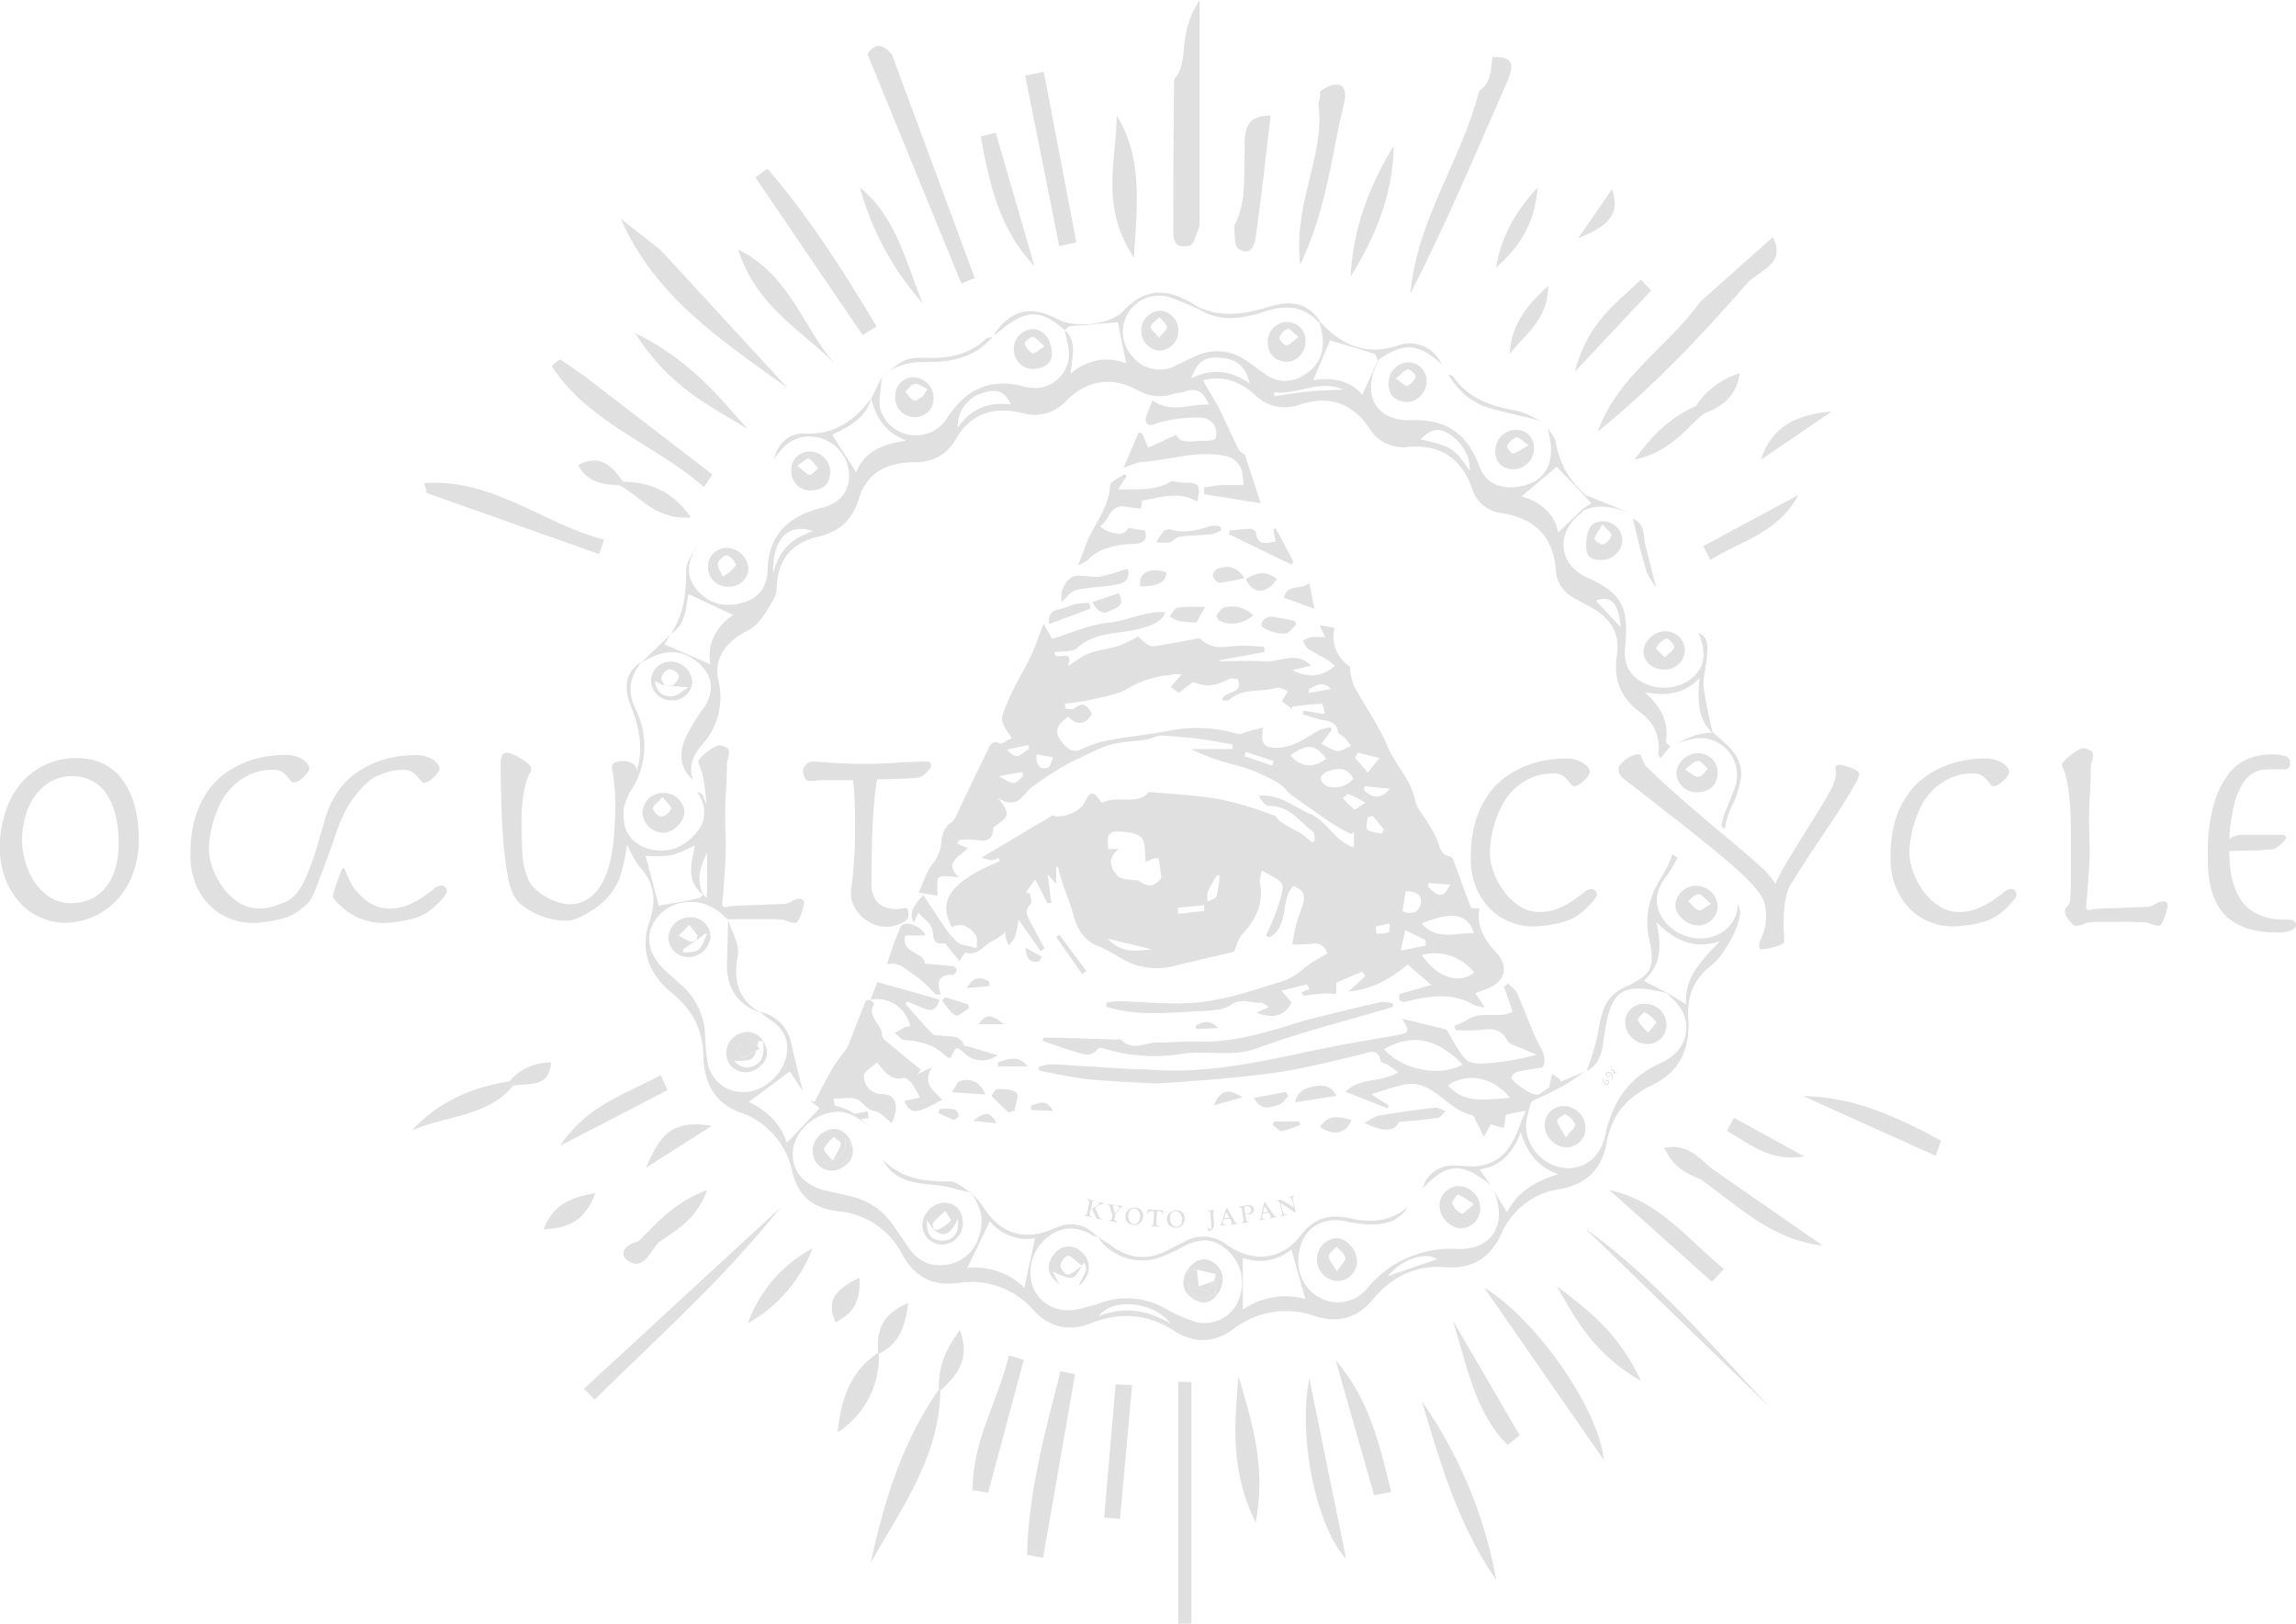 <svg id="レイヤー_2" data-name="レイヤー 2" xmlns="http://www.w3.org/2000/svg" viewBox="0 0 548.77 388"><defs><style>.cls-1{fill:#e0e0e0;}</style></defs><title>occult_cc最終版のコピー</title><path class="cls-1" d="M463.71,326.43a10,10,0,0,1,4.07,9.84c.2.31.39.63.58.93l2.33-2.86c-.37-.35-1.1-.76-1.06-1,.74-4.62-1-8.32-5.05-11.92,5.33,1,9.44.38,13.08-3.36-.43,5.1-.55,9.53,3,13l.14-.08a105.93,105.93,0,0,1-2.15-10.78c-.24-2.3.65-4.7.76-7.08.11-2.16.71-4.64-2-5.9,2.08,4.88,1.47,8.48-1.9,11.12a11,11,0,0,1-12.55.08c-2.64-2-3.42-4.57-3.08-7.85.94-9.24-.62-12.74-8.89-16.47-7.68-3.45-7.24-11.22-1.82-15.31a4.79,4.79,0,0,0,.66-.75l-.23-.28-5.69,5.48c-.9-4.7-4.6-7.41-8.77-8.62l8.38-7.09,6.79,7.07.22-.26a21.07,21.07,0,0,1-7.25-12.75c-.2-1.2-1.3-2.26-2-3.38,2.5,8.12-.32,13.41-7.54,14.18-4.09.43-7.33-1.17-8.77-5.11-2.83-7.7-8-11.2-16.29-10.87-8.06.32-11.72-5.84-8.23-13.18a12.63,12.63,0,0,0,.44-1.22c6.14-4.28,9.41-4.07,15.12,1a8.3,8.3,0,0,0-10.51-4.42c-7.53,2.47-13.37-.1-18.41-5.57l-.25.21c1.81,5.73.51,10-3.9,12.5a7.92,7.92,0,0,1-9.07-.3c-1.5-1-2.94-2.19-4.46-3.22a12,12,0,0,0-12.1-1.15c-1.58.67-3.11,1.46-4.66,2.21a8.29,8.29,0,0,1-10.55-2.11,8.67,8.67,0,0,1,9.78-13.83c2,.75,4,1.66,6,2.5l.24-.31c-.67-.4-1.34-.82-2-1.21-5.77-3.32-10.94-3.57-16,1.85-3.34,3.61-11.86,4.27-15.86,2.13-6.52-3.49-11.48-2.2-15.4,4,.71-.55,1.44-1.1,2.14-1.67,5.89-4.74,9.33-4.68,14.95.29.34,2,1.06,4,1,6a8.14,8.14,0,0,1-9.74,7.66c-.34-.06-.68-.12-1-.21-8-2.11-13.92.59-18.41,7.59a8.86,8.86,0,0,1-15.74-1.6c-.91-2.37.06-5.45.17-8.21l-2.55,5.07c1.11,4.22,2.94,7.92,8.43,10.09-5.95.84-10.18,2.74-12,7.6l-5.74-9c3.52-1.78,7.89-3.64,9.3-8.67-4,5.35-8.86,8.75-16.09,8.38-3.74-.19-6.46,2.83-7.08,6.1,2.48-3.9,5.74-6.22,10.62-5.13a9.39,9.39,0,0,1,7.27,8.91c.1,3.73-2.09,6.78-6.4,7.83-7.94,1.94-12.81,6.3-13.07,14.9-.12,4-2.08,6.74-6,7.83-4.09,1.14-7.82.35-10.69-2.85-2.7-3-2.67-6.41-.66-9.85a2.8,2.8,0,0,0,.19-.66c-.81,1.87-2.33,3.74-2.31,5.6.05,5.51-.57,10.71-3.75,15.37h0l-7,6.71c5.45-3.27,9.39-3.35,13.29-.28s4.38,7.16,1.63,11.16a39,39,0,0,0-4.53,7.59c-1.31,3.4-1.13,6.91,2.05,9.55-1.31-3.23.09-6,2-8.27a16.88,16.88,0,0,0,4-15.61c-.92-4.27,1-7.89,4.62-10.41,1.6-1.1,3.59-1.82,4.84-3.22a34.38,34.38,0,0,0,4.1-6.38,6.63,6.63,0,0,0,.42-2.71c.4-6.2,3.76-10.1,9.64-11.46,5.24-1.22,8.43-4,10-9.2,1.95-6.48,7.18-8.67,13.39-8.68A10.61,10.61,0,0,0,300,260.8c3.62-6.12,9.15-7.73,15.72-6.1a10.36,10.36,0,0,0,10.67-3c5-5,10.8-5.74,17-2.45a10.33,10.33,0,0,0,11.07-.38c6.05-3.72,11.81-3.15,17.06,1.58a10.07,10.07,0,0,0,10.55,2.25q10.56-3.47,16.75,5.74A9.29,9.29,0,0,0,408,262.8c7.66-.64,12.78,2.67,15.3,10a8.33,8.33,0,0,0,7.06,5.81c7.85,1.23,12.36,5.54,12.95,13.64.25,3.44,2.18,5.68,5.2,7.13,1,.49,2,1.08,3,1.62,4.63,2.44,7.26,6.22,6.42,11.48C457,318.48,458.85,322.83,463.71,326.43ZM241.25,314.75,230.3,310l1.42-2.46c3.86-2.34,3.55-6.58,4.32-9.57l10.68,5C242.8,305.57,240.38,309.67,241.25,314.75Zm15-21.82c-.19-8,3.52-12.08,9.57-10C260.61,284.62,257.6,287.62,256.29,292.93Zm44.13-34.8a8.25,8.25,0,0,1,6-8.24c2.74-.88,5.19-.79,6.67,2.76C307.92,252,303.65,253.51,300.42,258.13Zm27-12.88c.21-3.92,1.71-7.49-1.44-10.36l0,0c.41-.31.79-.84,1.22-.89,3.89-.38,7.79-.69,11.48-1,.56,2.74,1.27,6.27,2,9.83C336.36,241.15,331.72,241.71,327.39,245.25Zm28.77,1.17c1.67-4.19,3.17-5.19,6.9-4.92,4,.28,6.14,2,7.09,6.14C365.52,244.42,361,244,356.16,246.42Zm28.2,3.12c-2.76.26-5.5.75-8.25,1.14l-.11-.94c5.52.7,10.79-3.17,16.56-.65C389.72,249.24,387,249.28,384.36,249.54Zm12.69.82c-2.73-3.43-7.23-4.26-11.7-3.51,1.43-3.38,2.8-6.66,4-9.51,3.3,1,7,2,10.58,3.22.4.13.55,1,.82,1.52l.11-.07Zm25.66,18.06c-3.65-5.32-4.41-5.78-11.74-7.44,1.88-1.72,3.59-3.1,6.3-1.61C420.44,261.11,423,264.84,422.71,268.42Zm30.2,31.13c3.57-1.4,5.43.5,5.9,6.31Z" transform="translate(-71.46 -156)"/><path class="cls-1" d="M486,344.49c-.66,1.83-1.41,3.63-2.15,5.43a16.53,16.53,0,0,0-1,3.5l.88.7a16.66,16.66,0,0,1,2.14-6.39,20.92,20.92,0,0,0,1.28-3.92c1.22-3.84,0-7-2.78-9.66-1.14-1.1-2.36-2.11-3.54-3.17l-.14.08a22.33,22.33,0,0,0-3.86.59,44.89,44.89,0,0,0-4.62,2,25.27,25.27,0,0,1,5-1.24A8.81,8.81,0,0,1,486,344.49Z" transform="translate(-71.46 -156)"/><path class="cls-1" d="M487.4,374.05a11.27,11.27,0,0,0-.57-2.06,8.08,8.08,0,0,1-3.95,6.89c-3.89,2.44-9.47,1.57-12.9-2-3-3.18-3.35-6.9-.86-10.61.25-.38.53-.74.79-1.12a31.23,31.23,0,0,0,2.49-4.22l-1.3-.77c-.31,1.61-1.27,3.37-2.79,5.87-2.58,4.26-3.85,8.93-2.73,14.11,1.59,7.31.7,8.73-6.17,12-5.2,2.45-5.34,7.51-6.32,12.2a74.52,74.52,0,0,1-2.43,7.6c3.55-1.71,3.75-5.16,4.22-8.38,1.59-11.11,4.18-12.91,15-10.23.83.84,1.69,1.65,2.44,2.55a8.53,8.53,0,0,1-1.76,12.89,12.41,12.41,0,0,1-2.07,1.23c-7.54,3.31-11.62,9.16-13.32,17.13-1.18,5.52-5,8.35-9.62,8a10.38,10.38,0,0,1-9.33-9.51c-.15-2.06.72-4.2,1.13-6.3a34.77,34.77,0,0,0-2.18,4.36c-1.83,5.46-4.21,10.34-10.81,11-1.8.18-3.64-.19-5.46-.16a7.36,7.36,0,0,0-7.39,5.45c5.91-6.14,9.19-6.31,16.16-.86-.77-1.09-1.55-2.19-2.58-3.62,4.85-.79,7.93-3.72,9.85-8.94,1.6,5.06,4.2,8.43,9,10.05-5.31,1.57-9.77,4.13-12.29,9.11l-3.22-5.23c3.45,7.95-.22,14.25-8.73,14a25.58,25.58,0,0,0-21.45,9.41A9,9,0,0,1,386.73,466c-3.86-2.09-5.68-6.44-4.7-11.21,1.09-5.26,5.38-8,10.73-7a37,37,0,0,0,5.43.8c3.91.18,7.54-.5,9.8-4.24-4.07,3.67-8.89,3.88-13.87,2.79-4.81-1.05-8.57-.14-11.76,4.05-4.54,6-11.48,6.66-17.65,2.29a9.17,9.17,0,0,0-10.33-.67q-2,1-4,2.05c-4.78,2.43-9.27,1.89-13.52-1.32-1-.74-2.09-1.36-3.13-2l0,0c-2.91-3.1-6.36-3.76-10.31-2-7.15,3.22-13.07,1.29-17.19-5.49a20.9,20.9,0,0,0-2.83-3.07c2.55,3.19,3.41,6.72,2,10.62a9.43,9.43,0,0,1-8,6.67c-3.74.5-6.7-1.05-8.82-4.17q-1.74-2.57-3.5-5.1a16.61,16.61,0,0,0-10.53-7.17c-1.79-.38-3.56-.84-5.35-1.23-5.33-1.17-8.43-4.54-8.27-9,.17-4.84,4.44-9,9.49-9.81,4.07-.64,6.61,1.75,9.37,3.9-2-1.56-3.75-3.6-6-4.57C271.12,420,268,419.71,265,419l2.38,1.83-7.9,8.31c-1.32-4.63-5-7.95-9.07-9.81l9.81-7.27c.77,1.17,1.94,2.95,3.12,4.72-.91-3.72-1.86-7.44-2.71-11.18a9.6,9.6,0,0,0-7.54-7.82,21.6,21.6,0,0,0,2.27,1.8c3.69,2.24,5.06,5.7,3.79,9.7-1.45,4.54-6,7.88-10.35,7.68a8.52,8.52,0,0,1-8.21-7,50.73,50.73,0,0,1-.59-6.17,16.78,16.78,0,0,0-6-12.66c-1-.81-1.87-1.7-2.83-2.53-5.26-4.55-6-9.73-2.12-13.93,4.09-4.38,11.29-4.17,15.58.43a7.92,7.92,0,0,0,1,.79l-6.1-6.11.07.06c-2.12-4-.32-7.59,1.31-11.06,2.18-4.66.16-8.65-1.49-12.75-.16-.41-.89-.59-1.36-.88,2.2,3.33,2.48,6.68-.17,9.85-2.87,3.45-6.6,5-11.06,3.93a8.19,8.19,0,0,1-5.91-11,16.34,16.34,0,0,1,1.42-3.13,19.42,19.42,0,0,0,1-19.39c-2-4.12-1.38-7.77,1.44-11.21-3.37,2-4.5,5.49-2.67,10.16,2.63,6.7,3.8,13.26-.41,19.72-3.78,5.81-1.71,11.19,1,16.53a16.62,16.62,0,0,0,2.13,3.13c3.24,3.72,3.38,8,1.9,12.32-2.42,7.06-.13,12.75,5.2,17.13,5,4.08,7.49,8.67,7.64,15.26.13,5.73,2.36,11,8.59,13.31a19.09,19.09,0,0,1,12.68,14.29c1.34,5.74,5.07,8.75,10.88,9.4a19,19,0,0,1,15.38,10.29c2.91,5.39,7.27,7.69,13.37,6.86a19.71,19.71,0,0,1,18,6.49c3.9,4.22,8.54,5.17,13.8,3.11,6.9-2.72,13.48-2.24,19.74,1.78,4.94,3.17,9.7,3,14.42-.48a20.47,20.47,0,0,1,19.29-3c5.55,1.77,10.14.55,13.89-4,4.46-5.39,10.18-8.2,17.23-7.68,6.43.48,10.77-2.13,13.45-7.95a18,18,0,0,1,13.9-10.7c6.55-1.1,10.2-4.87,11.31-11.22,1.16-6.58,5.05-10.93,10.89-13.69,6.75-3.19,9-8.86,8.6-15.79-.3-5,1-9,4.83-12.23a16,16,0,0,0,3.16-3.16c2.1-3.11,3.88-6.31,4.41-9.73A2.81,2.81,0,0,1,487.4,374.05ZM225.76,360.51a28.2,28.2,0,0,0,5.83-.09c2-.39,4-1.53,6-2.38-.87,4.15-2.28,8.44,1.9,11.74-.31.3-.57.8-.92.87-3.37.67-6.75,1.27-9.67,1.8C228,368.85,226.84,364.55,225.76,360.51ZM316.3,463.73A16.92,16.92,0,0,0,302.65,459c1.86-3.83,3.61-7.46,5.4-11.16a11.41,11.41,0,0,0,10.78,4.08C318,455.87,317.16,459.74,316.3,463.73Zm17.75,6.78c3.15-4.39,13.16-3.55,17.1,1.72C345.31,468.88,340,468.25,334.05,470.51Zm33-2.85a8.81,8.81,0,0,1-10,4.2,41.36,41.36,0,0,1-7.2-3.22,18.5,18.5,0,0,0-15.29-1.3c-1.63.55-3.29,1-5,1.43-4.52,1.12-8.68-.52-10.71-4.16-2.11-3.79-1.15-9.09,2.23-12.29s7.24-3.61,11.3-1.22a8.34,8.34,0,0,0,1.49.57,12.9,12.9,0,0,0,14.95,4.79,61.41,61.41,0,0,0,6.2-2.93c3.92-1.92,7.35-1.35,10.32,1.76A10.37,10.37,0,0,1,367,467.66Zm1.46,1.3V456.58a11.65,11.65,0,0,0,11.61-2c1.12,4,2.24,8,3.32,11.84A17.73,17.73,0,0,0,368.48,469Zm34.66-8c3.06-3.86,8.9-6,11.78-4.06ZM474.45,396l-4.69-2.88.1.11-5.54-2.85c3.91-3.4,4.53-8,3-14.09,4.65,4.76,9.33,6.61,15.21,4.64C478.47,385.28,474,389.31,474.45,396Z" transform="translate(-71.46 -156)"/><path class="cls-1" d="M308.7,236.52c-4.24,5-10,6.08-16.1,6-4.08-.07-7.61.87-10.54,3.75,1.88-1.43,3.6-3.23,5.7-4.17,1.67-.74,3.82-.59,5.76-.56,5.1.08,9.77-.94,13.62-4.57C307.49,236.63,308.17,236.66,308.7,236.52Z" transform="translate(-71.46 -156)"/><path class="cls-1" d="M358.09,229.49c5.61,2.47,11.12,1.55,16.74-.19,5.84-1.82,9.51-.56,12.23,3.69l-.25.21c-3.58-4.06-7.9-4.41-12.8-2.83-5.41,1.74-10.89,2.79-16.16-.57Z" transform="translate(-71.46 -156)"/><path class="cls-1" d="M439.74,256.56c-4-1-8-1.87-11.93-2.94-4.56-1.23-7.8-4.2-10.23-8.14.4.15,1,.17,1.18.46,3.64,5.36,9.13,7.15,15.15,8.2C435.93,254.5,437.8,255.73,439.74,256.56Z" transform="translate(-71.46 -156)"/><path class="cls-1" d="M467.32,296.57c-.84-1.48-2-2.85-2.46-4.43-1.21-4-2.12-8.12-3.15-12.18,3.11,1.19,2.44,4.17,3.06,6.52C465.66,289.83,466.47,293.2,467.32,296.57Z" transform="translate(-71.46 -156)"/><path class="cls-1" d="M461.12,278.63c-3.72-1.38-7.45-2.39-11.33-.59l-.23-.28,2.22-1.5-1.51-1.66.22-.26Z" transform="translate(-71.46 -156)"/><path class="cls-1" d="M230,355a5.12,5.12,0,0,1-5-4.62,4.9,4.9,0,0,1,4.74-4.88,5,5,0,0,1,5.31,4.29C235.21,352.14,232.51,355,230,355Zm-.18-8.52c-1.1,1.24-2.32,2-2.3,2.76a2.79,2.79,0,0,0,2.05,1.92,3.17,3.17,0,0,0,2.27-1.92C232.05,348.73,230.83,347.76,229.86,346.51Z" transform="translate(-71.46 -156)"/><path class="cls-1" d="M236.93,318.84a4.71,4.71,0,0,1-4.63,4.54,4.9,4.9,0,0,1-5.25-4.67,4.7,4.7,0,0,1,4.57-4.6A5.2,5.2,0,0,1,236.93,318.84Zm-6.78.93c.79,0,1.78.23,2.3-.15.67-.49,1.47-1.69,1.27-2.23a2.79,2.79,0,0,0-2.24-1.44c-.71,0-1.6,1-1.92,1.8-.22.52.43,1.39.7,2.12l-2.24-1.1c.27,2.68,1.93,3.81,4.16,3.6,1.25-.12,2.4-1.28,3.82-2.11Z" transform="translate(-71.46 -156)"/><path class="cls-1" d="M474.17,311.31a4.75,4.75,0,0,1-4.9,4.68c-2.79,0-4.89-1.71-5-4.14s2.44-5,5.14-5A4.62,4.62,0,0,1,474.17,311.31Zm-4.8,1.83c1-1.07,2.25-1.81,2.24-2.53s-1.5-2.15-1.93-2a5.08,5.08,0,0,0-2.39,2.25C467.16,311.06,468.41,312.11,469.37,313.14Z" transform="translate(-71.46 -156)"/><path class="cls-1" d="M450.57,286.31c.12-4.18,1.36-5.83,4.29-5.72a4.61,4.61,0,0,1,4.35,4.78,5,5,0,0,1-5.18,4.44C451.47,289.79,450.5,288.8,450.57,286.31Zm3.91-5c-.92,1.56-1.69,2.46-1.92,3.48-.07.3,1.56,1.49,2.07,1.31a3.51,3.51,0,0,0,2-2.17C456.72,283.43,455.57,282.61,454.48,281.31Z" transform="translate(-71.46 -156)"/><path class="cls-1" d="M245.48,296.19a4.64,4.64,0,0,1-4.79-4.74,4.44,4.44,0,0,1,4.54-4.53,5.33,5.33,0,0,1,5.1,5A4.49,4.49,0,0,1,245.48,296.19Zm-1.3-2.42,1.61-.94c.56-.69,1.73-1.65,1.56-2-.41-.9-1.36-2-2.2-2.1-.65-.07-2,1.17-2.09,1.95C242.94,291.63,243.76,292.73,244.18,293.77Z" transform="translate(-71.46 -156)"/><path class="cls-1" d="M264.78,263.9a4.92,4.92,0,0,1,5.12,4.9c-.06,2.71-1.54,4.23-4.28,4.36a4.44,4.44,0,0,1-5-4.42A4.33,4.33,0,0,1,264.78,263.9ZM262,267.3c1.32,1,2.06,2,2.93,2.17.6.1,1.39-1,2.1-1.52-.74-.82-1.34-1.91-2.26-2.35C264.37,265.4,263.34,266.45,262,267.3Z" transform="translate(-71.46 -156)"/><path class="cls-1" d="M438.1,262.78a5,5,0,0,1-4.94,5.36c-2.64-.11-4.28-1.49-4.31-4.3a5,5,0,0,1,4.92-5.11A4.15,4.15,0,0,1,438.1,262.78Zm-1.26-.39c-1.48-1-2.39-2-3-1.88a4.16,4.16,0,0,0-2.16,2.1c-.15.29,1,1.81,1.4,1.74C434.18,264.1,435.12,263.35,436.84,262.39Z" transform="translate(-71.46 -156)"/><path class="cls-1" d="M412.46,247.15c0,2.68-2.5,5.16-5.1,4.88s-4.12-1.75-4-4.54a4.88,4.88,0,0,1,4.66-4.92A4.46,4.46,0,0,1,412.46,247.15Zm-7.39-.68c1.31.85,2.28,1.91,2.77,1.72a3.93,3.93,0,0,0,2-2.25c.12-.34-1.32-1.75-1.88-1.66C407.07,244.42,406.34,245.43,405.07,246.47Z" transform="translate(-71.46 -156)"/><path class="cls-1" d="M294.59,251.31a4.4,4.4,0,0,1-4.74,4.36,4.62,4.62,0,0,1-4.41-5.1,4.38,4.38,0,0,1,4.67-4.42A5,5,0,0,1,294.59,251.31Zm-2.38-.78.88-1.55c-1-.45-2-1.3-3-1.22-.81.06-1.53,1.21-2.28,1.88.71.73,1.31,1.79,2.17,2.08C290.52,251.91,291.45,251,292.21,250.53Z" transform="translate(-71.46 -156)"/><path class="cls-1" d="M322.87,240.63c0,1.81-1.41,3.31-4.1,3.53a4.63,4.63,0,0,1-5-4.51,4.73,4.73,0,0,1,4.52-5C320.78,234.67,322.8,236.91,322.87,240.63Zm-1.8-1.86c-1.24-1.09-1.93-2.13-2.78-2.27-.56-.1-2,1.26-1.9,1.62a3.94,3.94,0,0,0,1.91,2.3C318.76,240.62,319.75,239.6,321.07,238.77Z" transform="translate(-71.46 -156)"/><path class="cls-1" d="M253.22,398c-5.55-1.9-8.23-6-8-12,.14-3.39.18-6.79.26-10.18.86,2.83,2.84,5.88,2.34,8.45C246.67,390.27,247.76,394.8,253.22,398Z" transform="translate(-71.46 -156)"/><path class="cls-1" d="M303.52,441.06c-2.72-.64-5.42-1.6-8.17-1.84-5.15-.46-10.17-.85-12.94-6.16,4.45,4.69,10.12,5.32,16.19,5.28C300.23,438.33,301.88,440.1,303.52,441.06Z" transform="translate(-71.46 -156)"/><path class="cls-1" d="M450.41,412c-1.89,1.24-3.71,2.61-5.68,3.69-2.43,1.34-5,2.45-7.51,3.66a31.5,31.5,0,0,1,4.54-3.51C444.54,414.37,447.51,413.26,450.41,412Z" transform="translate(-71.46 -156)"/><path class="cls-1" d="M482,372.49a4.69,4.69,0,0,1-4.54,4.67c-2.73.1-5.64-2.5-5.57-5a5,5,0,0,1,4.84-4.49A5.16,5.16,0,0,1,482,372.49Zm-1.6-.51c-1.34-1.11-2.1-2.24-2.92-2.28s-1.69,1-2.55,1.57c.83.8,1.54,1.88,2.53,2.27C478,373.75,479,372.77,480.37,372Z" transform="translate(-71.46 -156)"/><path class="cls-1" d="M477.28,336a4.67,4.67,0,0,1,4.74,4.83c-.19,2.85-1.88,4.34-4.67,4.5a4.89,4.89,0,0,1-5.22-4.39A5.19,5.19,0,0,1,477.28,336Zm-3.14,3.88c1.57.91,2.5,1.89,3.29,1.79s1.52-1.26,2.27-2c-.8-.65-1.56-1.76-2.4-1.82S475.64,338.86,474.14,339.87Z" transform="translate(-71.46 -156)"/><path class="cls-1" d="M383.49,237.51c.06,2.65-2.14,5.12-4.65,4.94s-4.24-1.63-4.36-4.4a4.67,4.67,0,0,1,4.46-5.09A4.35,4.35,0,0,1,383.49,237.51Zm-1.71-1c-1.21-1-2.1-2.09-2.58-1.93a3.41,3.41,0,0,0-1.95,2.1c-.12.48,1.14,1.89,1.63,1.83C379.75,238.43,380.5,237.5,381.78,236.55Z" transform="translate(-71.46 -156)"/><path class="cls-1" d="M353.1,235a4.72,4.72,0,0,1-4.42,4.81,4.79,4.79,0,0,1,0-9.56A4.68,4.68,0,0,1,353.1,235Zm-4.66,1.73c.92-1.15,2-1.94,1.93-2.56-.13-.86-1.14-1.59-1.78-2.38-.74.74-1.85,1.38-2.08,2.26C346.36,234.59,347.51,235.5,348.44,236.72Z" transform="translate(-71.46 -156)"/><path class="cls-1" d="M324.65,462.83c-2.81-1.87-3.3-4.56-1.29-7.07a4.3,4.3,0,0,1,6.57-.61c2.57,2.32,2.35,5.52-.56,8.12.39-1.94,2.7-3.66,1.13-5.56-.89,1.26-1.57,3.28-2.72,3.59-1.31.36-3-.81-4.71-1.37Zm5.41-4.34c-1.55-1.19-2.39-2.33-3.3-2.38-.61,0-1.8,1.42-1.84,2.26s1.12,2.22,1.75,2.22C327.58,460.59,328.48,459.54,330.06,458.49Z" transform="translate(-71.46 -156)"/><path class="cls-1" d="M362.21,465.59c-1.66,2.14-3.79,2-5.7.71-2.41-1.61-2.78-4-1.43-6.55l2.47-.35c.13,1.34.25,2.67.38,4l3.71-1.25c-.62.83-1.4,2.45-1.84,2.36a20.39,20.39,0,0,1-4.29-1.8c.66,3.57,2.3,4.33,6.47,2.66Z" transform="translate(-71.46 -156)"/><path class="cls-1" d="M357.55,459.4l-2.47.35c1.93-2.91,4.46-3.6,6.75-1.82s2.58,5,.38,7.66l-.23-.22c0-1.64.07-3.27.1-4.9Z" transform="translate(-71.46 -156)"/><path class="cls-1" d="M391.17,462.11a5.14,5.14,0,0,1-.64-10.21c2.55-.15,5.19,2.52,5.24,5.3A4.64,4.64,0,0,1,391.17,462.11Zm-.21-2.27c1.1-1.65,2.22-2.6,2.07-3.26-.24-1-1.35-1.78-2.09-2.66-.67.75-1.84,1.49-1.87,2.26C389,457.1,390,458.06,391,459.84Z" transform="translate(-71.46 -156)"/><path class="cls-1" d="M415.52,443.88a4.71,4.71,0,0,1,4.73-4.45,5.42,5.42,0,0,1,5,5.83,4.74,4.74,0,0,1-4.88,4.28A5.7,5.7,0,0,1,415.52,443.88Zm8.22-.09a19.93,19.93,0,0,0-3.74-2.27c-.25-.08-1.6,1.58-1.43,2.08a4.24,4.24,0,0,0,2.21,2.38C421.27,446.16,422.3,444.91,423.74,443.79Z" transform="translate(-71.46 -156)"/><path class="cls-1" d="M274.51,428.15c1.49,2.9.88,5.31-1.72,6.84a4.53,4.53,0,0,1-6.51-1.66,5,5,0,0,1,1.81-6.6c2.48-1.66,4.77-1.12,6.54,1.54l-1.19-.17c.68,4.06-1.91,5.12-5.34,5.74a5.3,5.3,0,0,0,3.38.65C274.71,433.54,274.72,430.86,274.51,428.15Zm-4,5.27c.95-1.89,1.7-2.94,1.94-4.1.08-.41-1.12-1.08-1.73-1.63a12.82,12.82,0,0,0-2.35,2.85C268.17,430.92,269.33,431.92,270.49,433.42Z" transform="translate(-71.46 -156)"/><path class="cls-1" d="M296.69,453.43a4.76,4.76,0,0,1-4.77-4.49,5.57,5.57,0,0,1,5.06-5.53c2.72-.1,4.61,1.88,4.61,4.83A5.12,5.12,0,0,1,296.69,453.43Zm-2.17-3.71-1.46-2.06c-.24,3.22.91,4.86,3.83,4.8,2.6-.06,3.92-2.11,3.51-5.18-2,4.05-3.46,4.61-6,2.32.43.1,1,.43,1.26.27a12.15,12.15,0,0,0,3.07-2.14c.18-.19-.85-1.5-1.32-2.3a31.14,31.14,0,0,0-2.85,2.64C294.28,448.39,294.52,449.16,294.52,449.72Z" transform="translate(-71.46 -156)"/><path class="cls-1" d="M465.05,405.49a5.31,5.31,0,0,1-5.16-5.34,4.44,4.44,0,0,1,4.87-4.24,5,5,0,0,1,5,5.11A4.49,4.49,0,0,1,465.05,405.49Zm.29-2.67c1-1.23,2.12-2.4,2-2.59a8.24,8.24,0,0,0-2.78-2.33c-.2-.11-1.76,1.43-1.62,1.81C463.27,400.71,464.24,401.5,465.34,402.82Z" transform="translate(-71.46 -156)"/><path class="cls-1" d="M445.36,420.32a5.28,5.28,0,0,1,5.05,5.41,4.57,4.57,0,0,1-4.67,4.46,5.44,5.44,0,0,1-5.07-5.44A4.52,4.52,0,0,1,445.36,420.32Zm.35,7.49c1.15-1.52,2.38-2.49,2.21-3.08a4.5,4.5,0,0,0-2.29-2.4c-.36-.18-2.07,1.14-2,1.54C443.88,425,444.71,426,445.71,427.81Z" transform="translate(-71.46 -156)"/><path class="cls-1" d="M236,384.73a4.79,4.79,0,0,1-4.8-4.84,5.19,5.19,0,0,1,5.43-4.68,4.72,4.72,0,0,1,4.66,4.6A5.44,5.44,0,0,1,236,384.73Zm2.09-4.12-3.38,2.23.06.83c1.23-.19,2.81,0,3.6-.67,1-.89,1.44-2.5,2.12-3.8l-.55-.09-2,1.63c.06-.43.33-1,.15-1.27a24.34,24.34,0,0,0-1.9-2.42c-.83.83-1.67,1.66-2.5,2.5a21.57,21.57,0,0,0,2.84,1.52C236.91,381.21,237.53,380.78,238.05,380.61Z" transform="translate(-71.46 -156)"/><path class="cls-1" d="M253.81,404.7c1.63,2.47,1.18,4.84-1.22,6.52a4.74,4.74,0,0,1-6.69-.83,4.9,4.9,0,0,1,1.41-6.89c2.37-1.58,4.88-1.09,6.62,1.32-.39,0-1.07-.13-1.12,0-.54,1.37-.6,3.25-1.56,4.05s-2.82.51-4.28.7a4.18,4.18,0,0,0,3.46,1.53C254,410.4,254.19,407.64,253.81,404.7Zm-.79,1.84c-1.47-1.08-2.38-2.19-2.85-2a5.49,5.49,0,0,0-2.56,2.17c-.16.25,1.16,2,1.52,2C250.26,408.39,251.26,407.56,253,406.54Z" transform="translate(-71.46 -156)"/><path class="cls-1" d="M361.64,462.15l.44-1.68c0,1.63-.07,3.26-.1,4.9-4.17,1.67-5.81.91-6.47-2.66a20.39,20.39,0,0,0,4.29,1.8C360.24,464.6,361,463,361.64,462.15Z" transform="translate(-71.46 -156)"/><path class="cls-1" d="M274.51,428.15c.21,2.71.2,5.39-3,6.34a5.3,5.3,0,0,1-3.38-.65c3.43-.62,6-1.68,5.34-5.74l1.19.17Z" transform="translate(-71.46 -156)"/><path class="cls-1" d="M253,406.54c-1.76,1-2.76,1.85-3.89,2.11-.36.08-1.68-1.71-1.52-2a5.49,5.49,0,0,1,2.56-2.17C250.64,404.35,251.55,405.46,253,406.54Z" transform="translate(-71.46 -156)"/><path class="cls-1" d="M356.23,486.29V544l-3.15,0V486.19Z" transform="translate(-71.46 -156)"/><path class="cls-1" d="M358.17,210c-.76,1.63-1.23,4.41-2.32,4.68-4.66,1.15-3.92-2.86-3.94-5.31-.09-11.47.08-22.94.16-34.41,3.93-4.32.45-10.4,6.1-18.92Z" transform="translate(-71.46 -156)"/><path class="cls-1" d="M284.63,169q9.92,26.72,19.82,53.45l-3.22,1.3L278.8,168.94C280.76,165.91,282.7,166.76,284.63,169Z" transform="translate(-71.46 -156)"/><path class="cls-1" d="M428.16,169.66c5.75-.28,5,2.5,3.3,6.36-7.35,16.84-14.51,33.75-22.9,50.19,1.47-17.54,12.2-31.88,16.42-48.44C427.9,175.8,427.79,172.63,428.16,169.66Z" transform="translate(-71.46 -156)"/><path class="cls-1" d="M494.53,492.36l-44.21-42.81C467.08,461.56,480.39,477.39,494.53,492.36Z" transform="translate(-71.46 -156)"/><path class="cls-1" d="M211,487.89l47-43.3c-14.07,17.53-29.66,31.29-44.39,45.86Z" transform="translate(-71.46 -156)"/><path class="cls-1" d="M495.21,212.66c3.26,6.59-3.48,8-6.18,11.07-11,12.59-22.56,24.78-35.67,35.4,4.73-13.37,16.88-20.28,24.45-31Z" transform="translate(-71.46 -156)"/><path class="cls-1" d="M229.31,215.71l30.39,33c-15.62-11.22-31.81-21.85-39.82-40.38Z" transform="translate(-71.46 -156)"/><path class="cls-1" d="M328.41,484.4q-3.82,21.94-7.64,43.88l-3.84-.72c.34-15,4.33-29.42,8-43.88Z" transform="translate(-71.46 -156)"/><path class="cls-1" d="M454.81,504.94l-28.64-41.26C438.29,471,453.48,492.26,454.81,504.94Z" transform="translate(-71.46 -156)"/><path class="cls-1" d="M211,245.77l30.75,23.62-2.05,3c-11.7-10.29-27.19-15-36.38-28.88a21.38,21.38,0,0,1,2-1.67Z" transform="translate(-71.46 -156)"/><path class="cls-1" d="M411.32,490.89a108.63,108.63,0,0,1,17.77,42.67C420.14,520.73,415.78,505.92,411.32,490.89Z" transform="translate(-71.46 -156)"/><path class="cls-1" d="M296.21,488.34c-.2,15.76-9.26,28.08-16.62,41.07,3.16-14.65,7.5-28.86,16.28-41.38Z" transform="translate(-71.46 -156)"/><path class="cls-1" d="M172.75,271.47c16.41-1.24,28.47,9.7,43.08,13.49-.38,1.15-.77,2.31-1.16,3.46L173.4,273.8A5.93,5.93,0,0,0,172.75,271.47Z" transform="translate(-71.46 -156)"/><path class="cls-1" d="M384.41,485.4c2.81,13.78,5.61,27.56,8.78,43.11C386.46,521.44,381.5,500.27,384.41,485.4Z" transform="translate(-71.46 -156)"/><path class="cls-1" d="M386.93,177.91c3.93-2.92,7-2.17,5.75,2.92-3,12-3.93,24.66-10.47,38.44-1.72-15,6.14-26.26,4.32-38.59A4.89,4.89,0,0,0,386.93,177.91Z" transform="translate(-71.46 -156)"/><path class="cls-1" d="M399.89,513.31l-9.19-32.23c8.19,9.42,10.56,20.48,13.28,31.45Z" transform="translate(-71.46 -156)"/><path class="cls-1" d="M534.09,432.2l-31.67-14.27c12.38.15,22.8,5.17,33,10.68Z" transform="translate(-71.46 -156)"/><path class="cls-1" d="M303.94,512.09c-.16-11.67,6.11-21.34,8.66-32.17l3.56,1.05-8.53,31.75Z" transform="translate(-71.46 -156)"/><path class="cls-1" d="M342.05,487l-2.9,32-3.78-.36,2.73-31.82Z" transform="translate(-71.46 -156)"/><path class="cls-1" d="M480.7,435.35l26.39,18.29c-12.23-1.34-20.18-9.46-29.18-15.83C477.45,435.41,477.63,433.75,480.7,435.35Z" transform="translate(-71.46 -156)"/><path class="cls-1" d="M431.78,501.3c-7.93-7.94-9.74-19.24-13.1-29.79q8,13.74,16,27.49Z" transform="translate(-71.46 -156)"/><path class="cls-1" d="M375.16,183.62c-1.13,9.5-2.18,19-3.48,28.5-.29,2.14-1,5.34-4.27,3.31-1.06-.67-.71-3.57-1-5.46,2.86-5.15,2.33-10.8,2.54-16.38C369.1,189.17,367.77,183.61,375.16,183.62Z" transform="translate(-71.46 -156)"/><path class="cls-1" d="M367.47,484.83c3.17,10.82,6.7,21.6,4.11,35C365.37,507.36,366.56,496.08,367.47,484.83Z" transform="translate(-71.46 -156)"/><path class="cls-1" d="M480.63,462.31l-24.52-21.94c12.07,2.64,18.81,11.94,27.41,18.9C482.56,460.29,481.59,461.3,480.63,462.31Z" transform="translate(-71.46 -156)"/><path class="cls-1" d="M231,416.52l-25.61,13.25c6-9.34,15.41-12.3,24-16.82Z" transform="translate(-71.46 -156)"/><path class="cls-1" d="M443.55,463.35c7.12,5.49,14.65,10.84,20.14,22.69C452.38,479.49,448.09,471.35,443.55,463.35Z" transform="translate(-71.46 -156)"/><path class="cls-1" d="M194.14,415.43c-6.24,7.53-16.09,7.11-24.19,10.69,6.28-6.86,14.28-10.3,23.31-11.74Z" transform="translate(-71.46 -156)"/><path class="cls-1" d="M281.53,479.5a21.58,21.58,0,0,1-9.9,18.82c.83-7.54,2.84-14.49,9.68-19Z" transform="translate(-71.46 -156)"/><path class="cls-1" d="M265.67,454.32a34.78,34.78,0,0,1-15.46,17.91A32.84,32.84,0,0,1,265.67,454.32Z" transform="translate(-71.46 -156)"/><path class="cls-1" d="M241.57,425.07l-15.78,10C228.54,429.58,230.45,423,241.57,425.07Z" transform="translate(-71.46 -156)"/><path class="cls-1" d="M502.69,432.34c-8,1.39-12.95-2.89-18.48-6.1l1.68-3.12Z" transform="translate(-71.46 -156)"/><path class="cls-1" d="M213.79,441.09c-2.45,6.45-6.15,8.48-12.4,8.64C203.76,443.78,207.77,442.21,213.79,441.09Z" transform="translate(-71.46 -156)"/><path class="cls-1" d="M224,452.69c4.37-4.23,8.2-9.16,16.5-12.31-2.69,7.24-7.59,9.63-11.76,12.64A3.41,3.41,0,0,1,224,452.69Z" transform="translate(-71.46 -156)"/><path class="cls-1" d="M276.89,461.32c.36,5.94-1.79,8.69-5.7,10.68C268.79,466.83,271.16,464.07,276.89,461.32Z" transform="translate(-71.46 -156)"/><path class="cls-1" d="M281.31,479.3c-.23-4.8.43-9.1,7.23-11.91-.75,6.13-2.44,9.88-7,12.11Z" transform="translate(-71.46 -156)"/><path class="cls-1" d="M295.87,488c-.26-5,1.48-9.35,5-14.21,2.62,7-.64,10.88-4.64,14.51Z" transform="translate(-71.46 -156)"/><path class="cls-1" d="M480.7,435.35l-2.79,2.46c-3.49-1.35-6.7-3.06-8.65-7.51C474.63,429.15,477.52,432.63,480.7,435.35Z" transform="translate(-71.46 -156)"/><path class="cls-1" d="M224,452.69l4.74.33c-2,2.23-3.53,6.86-7.34,4.16C219.11,455.54,221.29,453.2,224,452.69Z" transform="translate(-71.46 -156)"/><path class="cls-1" d="M193.26,414.38c2.53-3.05,5.83-4.39,9.92-4.52-.47,6.35-5.43,4.86-9,5.57Z" transform="translate(-71.46 -156)"/><path class="cls-1" d="M277.64,236.08,252,198.39l2.89-2.07c10,11.6,18.21,24.52,26.08,37.68Z" transform="translate(-71.46 -156)"/><path class="cls-1" d="M324.63,214.82l-8.13-40.74,4.44-.91q3.88,20.37,7.78,40.74Z" transform="translate(-71.46 -156)"/><path class="cls-1" d="M338.38,183.64c6.08,9.87,5,20.49,4.08,33.91C334.25,205.25,338.34,194.2,338.38,183.64Z" transform="translate(-71.46 -156)"/><path class="cls-1" d="M270.89,242.78c-8-7.9-18.75-13.65-23-27.17C260.49,221.94,263.39,234.44,270.89,242.78Z" transform="translate(-71.46 -156)"/><path class="cls-1" d="M309.45,187.69l9.24,31.88c-8.56-8.93-10.76-19.91-12.84-30.93Z" transform="translate(-71.46 -156)"/><path class="cls-1" d="M404.58,190.84c-.17,11.44-4.28,21.66-10.32,31.28C394.83,210.81,398.62,200.49,404.58,190.84Z" transform="translate(-71.46 -156)"/><path class="cls-1" d="M250.13,258.49c-8.91-5.44-18.75-10-26.91-22.92C236.48,242.1,243.05,250.57,250.13,258.49Z" transform="translate(-71.46 -156)"/><path class="cls-1" d="M292,228.5a69,69,0,0,1-15-27.67C285.69,207.87,287.92,218.56,292,228.5Z" transform="translate(-71.46 -156)"/><path class="cls-1" d="M501.29,274.29c-4.86,9.16-13.71,10.88-21,15.51l-1.76-3.29Z" transform="translate(-71.46 -156)"/><path class="cls-1" d="M492.37,265.86c2.36-7.85,8.64-10.91,16.84-11.5Z" transform="translate(-71.46 -156)"/><path class="cls-1" d="M466.11,225.4c-5.22,5.55-10.44,11.1-18.23,19.4,3.17-12.24,10.28-16.47,15.79-22Z" transform="translate(-71.46 -156)"/><path class="cls-1" d="M429,220c1.19-6.52,3.67-12.39,10-19.23C438.15,210.34,434.09,215.41,429,220Z" transform="translate(-71.46 -156)"/><path class="cls-1" d="M432.29,240.64c.32-6.29,3.27-11.07,9.24-16.31C441.36,232.88,435.59,236.05,432.29,240.64Z" transform="translate(-71.46 -156)"/><path class="cls-1" d="M448.67,212.93l8.08-11.72C459.26,208.2,454.09,210.66,448.67,212.93Z" transform="translate(-71.46 -156)"/><path class="cls-1" d="M220.42,271.11c6.23.15,11.55,2,16.19,8.53-8.29.76-12-4.92-17-7.65Z" transform="translate(-71.46 -156)"/><path class="cls-1" d="M478.56,254.92c-4.43,3.75-7.82,9.05-16.44,10.91,4.84-6.69,9.21-10.37,14.71-12.82C478.31,252.83,478.93,253.43,478.56,254.92Z" transform="translate(-71.46 -156)"/><path class="cls-1" d="M476.83,253a19.21,19.21,0,0,1,10.45-7.81c-1,6.22-4.74,8.08-8.73,9.72Z" transform="translate(-71.46 -156)"/><path class="cls-1" d="M219.63,272c-3.91-.2-7.73-.58-10-4.86,5.3-2.79,8.15.29,10.77,4Z" transform="translate(-71.46 -156)"/><path class="cls-1" d="M346,345.24c5.1.46,9.67.75,14.21,1.31a56.59,56.59,0,0,1,7.93,1.72c2.68.73,5.3,1.66,7.9,2.62.52.19.8,1,1.3,1.33,1,.71,2.1,1.31,3.17,1.93.62.36,1.31.6,1.88,1,.91.65,1.76,1.4,2.63,2.11l.71-.35c-.13-.72,0-1.77-.43-2.1-3.24-2.52-5.7-6.33-10.59-6.21-.85,0-1.73-1.34-2.39-2.41,4.92-.58,8.42,2.68,12.38,4.35,3.81,1.61,5.68,6.39,10.35,8v-3.82l-.56.64a43.47,43.47,0,0,1-3.93-2.1c-3.23-2.16-6.4-4.42-9.58-6.66a9.82,9.82,0,0,1-2-1.66c-1.46-1.77-3.32-2.62-5.39-3.61a35.32,35.32,0,0,0-6.87-2.5A54.31,54.31,0,0,1,356.1,335H366l.13-1.05c-2.36-.43-4.72-.95-7.1-1.25-3.28-.41-6.58-.77-9.88-.9-1.22-.05-2.45.74-3.72.94-2.89.46-5.89.48-8.69,1.27s-5.27,2.26-7.89,3.44a20,20,0,0,0-2.31,1.17,78.39,78.39,0,0,0-8.5,5.53c-2.23,1.84-3.39,5.41-8,2.56,2.8,3.77,2.74,4.12-.31,6.44-.3.23-.86.45-.87.69-.12,4-2.86,2.95-5.21,2.77a22.58,22.58,0,0,0-2.84.13l-.59.86,2.59,1.09c-2.21,2.13-5.74,3.52-2.26,6.89-2.05,0-3.95-.54-4.66.15s-.29,2.61-.37,4.32l-4.49-.75c1.21-2.59,1.88-5.1,3.38-6.91a9,9,0,0,0,2-4.94c.24-2,.58-3.66,2.43-4.9.87-.59,1.28-1.92,1.79-3,2.3-4.71,4.51-9.46,6.85-14.15.52-1.05.86-2.65,2.9-1.76.58.25,1.68-.69,2.92-1.26a20.54,20.54,0,0,1-1.86-2.87,4,4,0,0,1-.39-2.59,61,61,0,0,1,2.88-6.71c1.21-2.46,2.69-4.78,3.84-7.26s1.94-4.84,3.12-7.86l2.07,3.58c4.33-1.32,8.79-3.4,13.41-3.86s8.79-2.81,13.55-2.5c-.52,2.25-3.44,3.21-5.75,3.86-5.07,1.45-10.82.61-15.23,4.65-1.16,1.06-3.59.73-5.49,1.05.17,2.62,4.73-1.48,3.31,3.29,2.06-1.28,3.4-2.45,4.95-3,2.31-.82,4.81-1.11,7.16-1.83a35.78,35.78,0,0,0,4.63-2.26,16.75,16.75,0,0,0,2.41,2.09,3.33,3.33,0,0,0,2.16.16c3.18-.52,6.34-1.13,9.52-1.7.27,0,.69-.07.84.09,3.2,3.23,7.15,1.35,10.77,1.6,1.46.1,2.93.16,4.39.23l.09,1.27-10.85,2,.21.2c3.58,0,7.18-.18,10.75.05s7.33-2.6,11.07,1l-4.49,1.07c3.83,2,7.05,1.61,10.14-1a15.93,15.93,0,0,0-1.74-1.42c-1.58-.95-3.25-1.74-4.78-2.77-.54-.36-.77-1.2-1.14-1.82a7.85,7.85,0,0,1,1.94-.85,27.12,27.12,0,0,1,3.42,0l-1.38-2.86,3.61.62a8.45,8.45,0,0,0,3.56,9.19c.19.14.11.65.19,1a14.77,14.77,0,0,0,.93,3.77c2.62,4.83,5.87,9.38,8,14.41,1.86,4.44,5.55,7.84,6.55,12.76.41,2.06,2.13,3.85,3.25,5.77.63,1.08,1.31,2.15,1.85,3.28.83,1.73.69,4.08,3.4,4.52.5.09.88,1.4,1.18,2.2,1.23,3.3,2.37,6.63,3.68,9.91.11.27,1.17.17,2,.26-.65,4.06,1.06,7.33,3.79,10.22,3.33,3.52,2.61,7.08-1.76,8.91-1,.41-2,.73-3,1.1l2.25,3.4a11.32,11.32,0,0,1-2.49-.52c-5-3-10.22-2.32-15.49-1.05-1.53.38-2.85.58-2.37-1.63l7.58-2.14-5.62-4.9c-4.21,3.52-8.53,5.87-14.16,6.49l4-3.72-.69-1.07-6.23,2.64v2.67c-.73,0-1.46-.11-2.18-.09-1,0-2.06.11-3.08.21-.86.09-1.71.24-2.56.36l-.5-.89,1.94-.66-.59-1.19-6.15,1.5,2.44,2.82c-1.69,3.31-4.41,3.93-8.35,2.47l2.95-1.41c-.94-.51-1.46-1-1.93-1-2.35.19-4.59-1.31-7.16.53-1.82,1.3-4.72,1.34-7.16,1.46-7.54.37-15.14,1.3-22.55-1l-.1-1a19.58,19.58,0,0,1,2.73-.34c6.73.1,13.54,1,20.15.17s13.31-3.05,19.79-5.15c2.48-.8,4.51-3,6.77-4.46,1-.66,2.08-1.22,3.47-2-.65-1.38-1.45-2.63-3.7-2.3a41.82,41.82,0,0,1-4.76.17c.33-1.65.57-3.33,1-4.95s1.12-3.12,1.59-4.71c.61-2.08,0-3.63-2.38-4.26-3.15,3.36-.83,9.73-5.69,12.21l-.83-.41a60.19,60.19,0,0,0,3-7.17c1.66-5.91,1.94-5.05-3.91-8.36a8.41,8.41,0,0,0-.51,2.8c1,5-.9,8.82-4.19,12.38-1.06,1.15-1.4,3-2,4.23-4.85,1.14-9.85,2.29-14.83,3.51a16.29,16.29,0,0,1-7.19,0c-4-.78-6.87-3.51-10.44-4.89s-5.12-4.34-5.91-7.46c-1-3.75-2.78-7.19-3.55-11,0-.23-.36-.42-.56-.65l0,4.27-2.05-2.28.87,6.78-.87.15-3-5.77-2.21,3.19,1,.18c.07.89.54,2.2.13,2.59-1.56,1.5-.8,2.81-.08,4.19,1.12,2.13,2.28,4.24,3.42,6.36l-.95.63-5.25-7.47a30.69,30.69,0,0,1-.91,4.21,8.08,8.08,0,0,1-1.5,1.92,18.55,18.55,0,0,1-.72-2.14,3.26,3.26,0,0,1,.05-1.08,17.77,17.77,0,0,1-3.07,2.12c-2.17.95-3.56,3.79-6.59,2.8a12,12,0,0,0-1.37,2.1l-3-3.7c-.18-.22-.4-.66-.54-.63-3.33.6-2.49-2-3.13-3.7-.48-1.31-2-2.25-3.24-3.56l-1,2.35c-1.1-1.91-.61-3.51,2.22-6.6,1.69,2.55,3.22,4.94,4.86,7.26a17.53,17.53,0,0,0,3.31,4c1,.79,2.61.87,4.64,1.47-.07-1.22.25-2.49-.24-3.14-1.4-1.88-3.25-3.16-5.74-1.9-2.94-5.6-.92-9.09,5.5-12.93,1.89-1.13,4-1.93,6-2.89l-.32-.78a4.73,4.73,0,0,1-1.56.61,11.35,11.35,0,0,1-2.51-.63l17-10.14c1.5.9,5.7-.45,7.2-2.33.87-1.11,1.64-5,4.12-1.13.14.21.57.47.73.4C338.68,346,343.55,348.58,346,345.24Zm21.3-27c-.75,0-1.53-.23-2.06,0-2.63,1.37-5.13,2.15-8.17.86-.73-.31-2.36,1.47-3.84,2.47l-2-1.39,2.63-3a7.51,7.51,0,0,0-3,.19,22.33,22.33,0,0,0-9.73,3.12c-2.66,1.58-6,2-9.14,2.76-1.95.48-4,.64-6,.94l.11,1.16c.72,0,1.69.31,2.12-.05,2.45-2,3.29-.21,4.26,1.33-1.75,2.68-3.68,2.75-5.7.63-2.28,1.76-3.83,3.22-1.47,6.13,1.58,1.93,2.73,2.57,4.91,1.53a24.49,24.49,0,0,1,6.05-2c5-.92,10.15-1.43,15.18-2.39a33.6,33.6,0,0,1,15.63.81c1,.27,2.2-.46,3.31-.73l3-.76c-.73,3.59,0,4.76,2.86,4.86a12.37,12.37,0,0,0,5-1.09c2-.84,3.7-2.18,5.61-3.16a10.67,10.67,0,0,1,2.63-.65l.26.66-2.48,3.26c1.45.69,2.63,1.62,3.89,1.74,1,.09,2.12-.81,3.19-1.26-.54-.68-1-1.4-1.62-2s-1.42-.8-1.49-1.28c-.37-2.68-2.43-2.61-4.33-3a42.63,42.63,0,0,1-4.16-1.32l.3-.79,5.06.82a14.42,14.42,0,0,0-.59-2.47c-2.41.12-4.81.41-7.22.67l0,.64-2.5-1.91,1.52-2.42c-.93-.29-2-1-2.78-.78-3.71,1.16-8-.09-11.29,2.87-.3.28-1,.11-1.72.16C363.94,320.8,368.85,322.25,367.26,318.22ZM338.85,358.9c-3.07,2.39-1.71,4.82-.35,6.35.95,1.07,3.33.86,5.08,1.22,2.21,1.66,3.9,1.48,5.48-.71-.2-1.46-.31-2.3-.44-3.14-.09-.52-.06-1.22-.38-1.48s-1,.06-1.45.21a12.75,12.75,0,0,0-1.49.67c-.3-2.15.08-4.66-1-5.83s-3.64-1.41-5.56-1.48c-3.27-.12-2.42,2.36-2.38,4.19Zm72.44,25.32c3.66,5.4,8.87,7.08,12.5,4.2A11.86,11.86,0,0,0,411.29,384.22Zm0-7.54c3.66,4.27,8.21,2.1,12.43,2.36C422.36,374.39,418.49,373.66,411.29,376.68ZM394.91,342c-1.79-3-4.1-2.35-6.31-1.59-.65.22-1.6,1.25-1.49,1.67a2.85,2.85,0,0,0,1.71,1.88C391.18,344.45,393.38,344,394.91,342Zm-6.47-4.69c-2.69-3.5-4.53-3.67-8.56-.81C382.31,339.39,385.39,339.68,388.44,337.3Zm19,31.66c-.28,1.73-.52,3.23-.78,4.81,2.12.82,3.89.43,4.36-1.84S409.72,369,407.41,369Zm4.8,13-.07-1.35-4.85-2.34-1.05,4.88Zm-76-1.66c3.23,3.58,6.92,2.94,10.56,2.57ZM363,365.2l-.69,0a34.43,34.43,0,0,0-2.19,3.93,6.13,6.13,0,0,0,0,2.34c.74-.44,1.93-.73,2.12-1.34A30.32,30.32,0,0,0,363,365.2ZM399.59,351l-1.26.27c-.05,1-.52,2.61,0,3,.86.69,2.28.66,3.47.92l.39-1ZM396,335.88l-.66,1.26,3.05,3.47,2.77-3.45Zm1.71,8-.26.85c1.91,2.13,4.14,2.27,6.21-.23Zm-78.54-7.61c-.12,3.07,1.21,3.64,2.76,3.15.62-.19.87-1.6,1.28-2.45Zm78.66,11.53a33.24,33.24,0,0,0-4-2c-.32-.12-.94.58-1.41.9a19.28,19.28,0,0,0,2.71,2.71C395.44,349.55,396.44,348.67,397.85,347.79ZM412.92,367l-.09,1c2.65,2.56,3.56,2.57,5.24-.58Zm-53.64,6.69V372.3l-6.32.63.1,1.46ZM316,341.47l-.15-1-5.66,1C313.8,343.64,313.8,343.64,316,341.47Zm53.22-5.77-.29,1,6.61,2.26.35-1.07Zm20.39-15.05c-2.09-2.12-3.7-.78-5.38.12l.13.8Zm10.63,56.77.2,1.67a9.55,9.55,0,0,0,2.91-.27c.31-.11.16-1.39.22-2.13Zm-88.09-42.29c2.77,3.29,3.74.3,5.28-.1l-.21-1Z" transform="translate(-71.46 -156)"/><path class="cls-1" d="M443,416.55a1.62,1.62,0,0,1,1.91-1.1c-.15-.39-.3-.78-.46-1.16-.3-.7-1.3-1.09-2-1.62-.17.7-.35,1.41-.51,2.11s-.19,1.43-.33,2A1.7,1.7,0,0,1,443,416.55Z" transform="translate(-71.46 -156)"/><path class="cls-1" d="M443.38,423.83a1.72,1.72,0,0,1,.13-.53,2,2,0,0,1-.49.08l0,0a1.48,1.48,0,0,1-1.47.35.64.64,0,0,1,0,.07,8.59,8.59,0,0,1-.32,2.86l2.83.13-.15-.19A4.26,4.26,0,0,1,443.38,423.83Z" transform="translate(-71.46 -156)"/><path class="cls-1" d="M439.58,406.12c-2.17-4.06-3.6-8.5-5.48-12.72-.41-.92-1.44-1.56-2.19-2.33l-1,.68c.69,2,1.39,4,2.1,6.05-.63.22-1,.37-1.35.47-3.09.84-6.5-.57-9.45,1.4a22.1,22.1,0,0,1-3.11,1.46c.09.35.17.7.25,1.05a49.08,49.08,0,0,0,5.29,0c2.74-.29,5.25-.83,7,2.37.69,1.23,2.9,1.62,4.43,2.35.87.42,1.79.76,2.69,1.14a62.08,62.08,0,0,1-11.8,2.05c-1.69.13-4,.18-5-.8-2-2-3.18-4.69-4.82-7.28l-10.57-2.56c2,3.14,1.8,3.41-1.76,4-6.83,1.21-13.67,2.35-20.45,3.8-12.63,2.69-25.23,5.44-38.28,4.34-1.24-.1-2.49,0-3.73-.08-5.88-.35-11.75-.74-17.63-1.1a19.11,19.11,0,0,0-2.83,0,13.7,13.7,0,0,0-2.24.59c.08.29.15.59.23.88,3.79.68,7.56,1.58,11.37,2,5.19.54,10.42.7,15.64,1a15.44,15.44,0,0,0,2,0c4.73-.34,9.45-.65,14.17-1.07,4.05-.36,8.1-.79,12.14-1.32,2.78-.36,5.55-.85,8.29-1.44q6.75-1.45,13.47-3.14c1.94-.48,3.87-1.48,4.5,1.66.08.41,1.17.57,1.74.93.75.47,1.46,1,2.44,1.72-4.08,2.62-9.2,1.15-12.58,4.7l10.06,3.95.3-.64-4.23-2.75c3.13-.93,5.59-1.82,8.13-2.34a7.85,7.85,0,0,1,4,.3c4.46,1.56,7.22,6.08,12.07,7.07.37.08.6.92.86,1.43.55,1.05,1.07,2.12,1.88,3.74l1.65-3,3.12.9c.19-1.2.35-2.18.5-3.14a40,40,0,0,1,5.33-1.05,1.55,1.55,0,0,1,.26-.8,1.52,1.52,0,0,1,.18-.73,1.37,1.37,0,0,1,.57-.75,1.32,1.32,0,0,1,1.17-.62l.18,0c.09-.22.16-.43.26-.64a1.67,1.67,0,0,1,.17-.26,5.26,5.26,0,0,1-1.92-.26,15.86,15.86,0,0,1-3.73-2.44c-.49-.38-1.15-1-1.13-1.46s.76-1.15,1.28-1.27c2-.46,4-.72,6.15-1.08C441,409.43,440.59,408,439.58,406.12Zm-37.31.64c7.45-4.37,13.43-1.85,18.78,3.64C415.53,413.43,406.74,411.72,402.27,406.76Zm15.26,8.63c4.58-3.23,11-2,14.84,3C426.87,418.61,421.69,420,417.53,415.39Z" transform="translate(-71.46 -156)"/><path class="cls-1" d="M294.22,411l-3.5,1.74c.3-.35.59-.71.88-1.06-2.94-2.41-5.9-4.81-8.81-7.27a1.87,1.87,0,0,1-.54-1.27c-.08-2.54-3.74-4.17-1.86-7.24.06-.09-.54-.58-.9-.92-.37,0-1,0-1.06.12-1.45,3.56-2.83,7.15-4.24,10.73a5.52,5.52,0,0,1-.65,1.13,46.43,46.43,0,0,0-2.9,4q-2.42,4.21-4.57,8.59a1.34,1.34,0,0,1,1.18,1.09,1.64,1.64,0,0,1-.05,1.66,1.08,1.08,0,0,0,1.36-.35,1.59,1.59,0,0,1,.75,0,1.35,1.35,0,0,1,1.36-1,1.43,1.43,0,0,1,.43.07c-.11-.68-.24-1.46-.41-2.45,2.05,0,4.08-.51,5.62.15s2.14,2.46,4.22,2.8c1.47.25,2.72,1.85,4.07,2.85,1.87-4,1.07-6.8-2.18-6.91a4.33,4.33,0,0,1-4.49-4.34c-.08-1,2-2.12,3.17-3.23,1.91,2.5,3.4,4.36,6.39,3.72.54-.12,1.49.76,2,1.4a26.48,26.48,0,0,1,1.82,3.26l-3.72.87c1.66,3.26,2.55,3.22,9.1-.37C294.65,416.73,291.79,415,294.22,411Z" transform="translate(-71.46 -156)"/><path class="cls-1" d="M369,264.64c-.28-.23-1.18-.61-1.51-1.28-1.67-3.29-3.13-6.67-4.77-10-.83-1.65-1.88-3.19-2.81-4.79a18.2,18.2,0,0,1-.9-1.76c-.13-.3-.27-.61-.4-.92a2.39,2.39,0,0,1-.4.45,1.55,1.55,0,0,1-1.79.24,1.52,1.52,0,0,1-.42.42c-1.46.89-4.18-.24-4.85-2.25l-2.45,5.38c2.56-.21,4.41,0,6-.57,3-1,4.43.19,5.7,3.11-4.67-.14-9,2.16-13.47-1-.58,1.47-1.11,2.6-1.48,3.78-.5,1.53.19,2.49,1.73,1.94a31.87,31.87,0,0,1,11.61-1.55,4.06,4.06,0,0,1,2.79,1.6,4.33,4.33,0,0,1,.45,3.25c-.13.45-1.76.7-2.69.66-2.63-.14-5.64,1-6.79-1.44L345.88,263c-.58-1.39-1-2.42-1.43-3.45l-.82-.22c-1.16,2.71-2.33,5.42-3.64,8.46,1.92-.62,3.18-1.32,4.47-1.4,6.5-.4,12.83-2.77,19.48-1.49a5,5,0,0,1,4.28,3.46,18.16,18.16,0,0,1,.46,3.56h-4.82c-.1,0-.2-.07-.29-.06l-4.3.6c0,.55,0,1.1,0,1.65l13.52,2.15Z" transform="translate(-71.46 -156)"/><path class="cls-1" d="M320.75,404c1.36,0,2.71,0,4.07,0l13.69.42c.29,0,.72-.14.85,0,2.71,2.91,5.84.66,8.76.71s6.06-.34,9.07-.22c8.25.33,16-1.88,23.73-4.31,3.51-1.1,7.11-1.9,10.68-2.79s6.86-1.7,10.33-2.4a7.08,7.08,0,0,1,2.55.48l-.23.79c-10.76,3.19-21.7,5.89-32.19,9.78-6.11,2.26-12,.47-18,1.36a41,41,0,0,1-18.56-1.19c-.51-.16-1.41-.3-1.6,0-1.79,2.33-3.91,1.12-5.88.57-2.46-.69-4.87-1.61-7.3-2.43Z" transform="translate(-71.46 -156)"/><path class="cls-1" d="M340.71,269.82l-2,3.15c4.63-.12,8.67.47,12.76-2a21.72,21.72,0,0,0,3.11.37c3.48,0,3.95.58,3,4.57-4.26-2.68-8.62-1-13-.31-.23,0-.28,1.18-.46,2-1.36-.19-2.74-.43-4.13-.56-3.39-.31-3.42,3.49-5.61,4.65a7.49,7.49,0,0,0,1.63,1.18,10,10,0,0,0,3.24.69,2.33,2.33,0,0,0,1.86-1.4l4,.61c.71,2-.15,3.09-2.54,3.2-4.08.19-8.11.73-11.18,3.92a11,11,0,0,1-2.23,1.16c.72-1.91,1.21-3.09,1.62-4.29,1.7-5,5.68-9,6-14.71.06-1,2.26-1.86,3.47-2.79Z" transform="translate(-71.46 -156)"/><path class="cls-1" d="M279.5,395l1.66-4.3L296,394.87c-.53,2.09-1.54,3-3.59,2.17-1.38-.57-2.75-1.16-4.13-1.74l-.39.65c2.15,2.41,4.25,4.86,6.5,7.18.4.42,1.41.23,2.13.37,1.95.4,4.43-.41,5.37,2.35,0,.13.54.1.81.17l7.19,2.14a6.11,6.11,0,0,1-7.64-.21c-2.22-2.05-2.22-2.05-3.55.88-.34-.09-.82-.06-1-.28-2.76-2.88-6.25-3.76-10.07-4-.8-.06-1.53-1.1-2.29-1.69.84-.48,1.66-1,2.53-1.44a3.87,3.87,0,0,1,1.15-.13,8.15,8.15,0,0,0-9.58-6.39Z" transform="translate(-71.46 -156)"/><path class="cls-1" d="M287.84,379.56c-1.21,4.37,4.65,3.84,4.63,6.7,2.31.22,4.56.39,6.81.68.33,0,.88.67.83.9-.11.45-.6,1.17-.9,1.15-3.06-.15-4.15,1.23-2.87,4.62l-1.1.13c-1.68-1.57-3.18-3.46-5.11-4.63s-3.41-3.34-6.66-2.69a90.63,90.63,0,0,1,3.21-8.9c.83-1.73,5-.36,5.93,2Z" transform="translate(-71.46 -156)"/><path class="cls-1" d="M325.27,299.81c-.79-2.24,1.16-6.06,3.47-6.21,1.85-.12,3.76.44,5.58.2a38.64,38.64,0,0,0,5.72-1.65,6.8,6.8,0,0,1,1-.13c.67,3.05-1.51,3.48-3.45,3.8-3,.5-6.09.52-9,1.21C327.37,297.32,326.42,298.81,325.27,299.81Z" transform="translate(-71.46 -156)"/><path class="cls-1" d="M365.36,282.77c1.66-.15,3.32-.37,5-.4.44,0,1.23.5,1.27.84.4,3.36,2.5,2.54,4.69,2.21l-.51-2.92.58-.23,4.25,8-.61.61-14.82-7.2Z" transform="translate(-71.46 -156)"/><path class="cls-1" d="M405.8,424.12c-.86,2.24-3.69,2.55-8.21.2,1.44-.73,2.47-1.58,3.62-1.77,4.39-.74,8.8-1.33,13.23-1.83.8-.09,1.68.51,2.52.79-.6.57-1.15,1.53-1.82,1.63C412.19,423.59,409.2,423.79,405.8,424.12Z" transform="translate(-71.46 -156)"/><path class="cls-1" d="M363.38,282.68a8.16,8.16,0,0,1-2.21.95c-2.6.28-5.22.3-7.81.64-.84.12-1.54,1.15-2.39,1.34a12.11,12.11,0,0,1-3.12-.05,18.83,18.83,0,0,1,1.73-2.59,1.92,1.92,0,0,1,1.64-.44c3.43,1.07,6.62.09,9.85-.89a5.86,5.86,0,0,1,2,.16Z" transform="translate(-71.46 -156)"/><path class="cls-1" d="M312.48,421.81c-1.35-1.26-2.74-2.5-4-3.86-.09-.11.9-1.71,1.37-1.7,1.59,0,3.59,0,4.61.91.61.55-.3,2.81-.53,4.3Z" transform="translate(-71.46 -156)"/><path class="cls-1" d="M371,303.05c-2.18,2-5.76,2.57-8,1.3-.39-.23-.88-1.08-.76-1.26.5-.75,1.13-1.74,1.88-1.93A7.09,7.09,0,0,1,371,303.05Z" transform="translate(-71.46 -156)"/><path class="cls-1" d="M381.36,305.2c-.91.79-1.83,2.22-2.75,2.22a9.92,9.92,0,0,1-5.27-1.44c-1.12-.75.31-2.73,2.16-2.59a47.07,47.07,0,0,1,5.33,1Z" transform="translate(-71.46 -156)"/><path class="cls-1" d="M359.48,301.08l-2.05,3.69a37.45,37.45,0,0,1-4.21-.36A9.67,9.67,0,0,1,351,303.3c.66-.74,1.24-2,2-2.12A45.63,45.63,0,0,1,359.48,301.08Z" transform="translate(-71.46 -156)"/><path class="cls-1" d="M390.86,417.89,381,419.42c.66-2.9,2.73-3.49,4.82-3.85C387.64,415.26,389.51,415.27,390.86,417.89Z" transform="translate(-71.46 -156)"/><path class="cls-1" d="M322.22,305.12c-.19-1.89.24-3.13,2.36-3.51,1.4-.25,2.71-1,4.11-1.29a19,19,0,0,1,3.12-.23l.3,1.36Z" transform="translate(-71.46 -156)"/><path class="cls-1" d="M376.66,294.43c-2.61,3.66-5.65,3.64-7.46,0C372.11,292.51,374.61,292.52,376.66,294.43Z" transform="translate(-71.46 -156)"/><path class="cls-1" d="M384.43,295.39l1.19,6.08c-2.5-.91-4.81-1.73-7.29-2.62C378.91,295.56,382.22,297,384.43,295.39Z" transform="translate(-71.46 -156)"/><path class="cls-1" d="M394.5,423.68c-1.39,3.3-4.42,3.87-7.55,1.59C388.67,422.84,390.51,422.42,394.5,423.68Z" transform="translate(-71.46 -156)"/><path class="cls-1" d="M344,296.15c-.53-3.28,2.07-4.68,6.27-3.36C350,295.24,348.58,296,344,296.15Z" transform="translate(-71.46 -156)"/><path class="cls-1" d="M307,417.56,299,417c.78-1.19,1.13-2.38,1.81-2.62C303.4,413.45,305.84,414.61,307,417.56Z" transform="translate(-71.46 -156)"/><path class="cls-1" d="M368.88,294.13a49.32,49.32,0,0,1-6,1.14c-.5,0-1.38-1-1.54-1.72a2.13,2.13,0,0,1,1.17-1.67C364.69,291.23,366.85,291.05,368.88,294.13Z" transform="translate(-71.46 -156)"/><path class="cls-1" d="M371.14,418.36l7.64-1.41.63,1c-.8.73-1.49,1.84-2.43,2.11C375.11,420.6,372.91,421.61,371.14,418.36Z" transform="translate(-71.46 -156)"/><path class="cls-1" d="M332.57,299.9l6.27-2.16c1.93,3.35-1.18,3.64-2.35,4.34C335,303,333.53,301.9,332.57,299.9Z" transform="translate(-71.46 -156)"/><path class="cls-1" d="M297.41,394.31l5.41,1.7.29.88c-1.11.65-2.66,2.1-3.24,1.78-1.35-.74-2.22-2.33-3.28-3.58Z" transform="translate(-71.46 -156)"/><path class="cls-1" d="M310,409.84c2.42-.7,4.87-1.87,7.07,1H310Z" transform="translate(-71.46 -156)"/><path class="cls-1" d="M376,424h5.94l.3.77a21.89,21.89,0,0,1-4.37,1.54c-.65.1-1.47-.95-2.21-1.49Z" transform="translate(-71.46 -156)"/><path class="cls-1" d="M330.11,388.79l-6.21-8.88.75-.55,6.46,8.67Z" transform="translate(-71.46 -156)"/><path class="cls-1" d="M361.57,420.15c1.63-3.69,3.33-4.18,6.9-1.94Z" transform="translate(-71.46 -156)"/><path class="cls-1" d="M296.13,421a16.13,16.13,0,0,1,3.41.08c.48.1,1,1,1.08,1.56.05.23-1,1.06-1.32.95a30.85,30.85,0,0,1-3.59-1.69Z" transform="translate(-71.46 -156)"/><path class="cls-1" d="M319.91,385.63c-2.26.75-3.17-.62-3.38-3.18l3.94,2.18Z" transform="translate(-71.46 -156)"/><path class="cls-1" d="M308,391.62l-5.44.53c1.64-3.07,3.41-2.62,5.29-1.66Z" transform="translate(-71.46 -156)"/><path class="cls-1" d="M362.64,401.67l-5.31.25-.07-.84C359,400.08,360.74,399.67,362.64,401.67Z" transform="translate(-71.46 -156)"/><path class="cls-1" d="M275.31,422.52a1.36,1.36,0,0,1,1.16.58,1.29,1.29,0,0,1,.57.39l2.06-.34-.3-1.59-3.73.72a1.64,1.64,0,0,1,.19.25Z" transform="translate(-71.46 -156)"/><path class="cls-1" d="M311.43,400.75h-6.07C307,398.32,308.38,398.26,311.43,400.75Z" transform="translate(-71.46 -156)"/><path class="cls-1" d="M317.94,420.16c1.64-.29,3.43-1.94,5.22,1.32l-5.26-.23Z" transform="translate(-71.46 -156)"/><path class="cls-1" d="M309.66,424.42l-5.62-.55C307.09,421.5,308.08,421.6,309.66,424.42Z" transform="translate(-71.46 -156)"/><path class="cls-1" d="M424.14,352.23a22.36,22.36,0,0,1,3-6.29,17.75,17.75,0,0,1,4.18-4.28,22.52,22.52,0,0,1,4.87-2.65,23,23,0,0,1,4.93-1.36,28.4,28.4,0,0,1,4.31-.38,7.62,7.62,0,0,1,4.42,1.09c1.05.72,1.57,1.43,1.57,2.11a1.82,1.82,0,0,1-.41,1,6.8,6.8,0,0,1-1,1.12,6.2,6.2,0,0,1-1.22.92,2.28,2.28,0,0,1-1.05.38,1,1,0,0,1-.79-.48c-.25-.32-.54-.67-.88-1.05a5.79,5.79,0,0,0-1.26-1.06,3.41,3.41,0,0,0-1.83-.47,13.33,13.33,0,0,0-5.68,1.12,14.56,14.56,0,0,0-4.15,2.85,14.81,14.81,0,0,0-2.82,3.91,25.47,25.47,0,0,0-1.7,4.29,26.43,26.43,0,0,0-.85,3.91,22.71,22.71,0,0,0-.24,2.82,13.76,13.76,0,0,0,.85,4.45,18,18,0,0,0,2.41,4.66,14.37,14.37,0,0,0,3.78,3.64,8.57,8.57,0,0,0,4.86,1.46,11.21,11.21,0,0,0,4.45-.85,19.61,19.61,0,0,0,3.54-1.9c1-.7,1.89-1.34,2.62-1.91a3.25,3.25,0,0,1,1.7-.85,1.36,1.36,0,0,1,1,.41,1.45,1.45,0,0,1,.38,1,2.08,2.08,0,0,1-.45.92,11.31,11.31,0,0,1-1.22,1.46,24.2,24.2,0,0,1-1.77,1.67,11.56,11.56,0,0,1-2.14,1.46,9.21,9.21,0,0,1-1.84.78,22.33,22.33,0,0,1-2.51.65c-.91.18-1.86.33-2.86.44a26.16,26.16,0,0,1-2.85.17,14.39,14.39,0,0,1-4.42-.82,13.66,13.66,0,0,1-4.76-2.75,15.51,15.51,0,0,1-3.78-5.1,18,18,0,0,1-1.53-7.85A30,30,0,0,1,424.14,352.23Z" transform="translate(-71.46 -156)"/><path class="cls-1" d="M510.21,340.16a2,2,0,0,1-.07-.58c0-.54.3-.81.89-.81a5.86,5.86,0,0,1,1.22.2,17,17,0,0,1,1.63.51,6.53,6.53,0,0,1,1.4.71q.57.42.57.75a5.78,5.78,0,0,1-.88,2.21q-.88,1.61-2.28,3.88t-3.19,5l-3.61,5.37c-1.2,1.8-2.34,3.53-3.43,5.21s-2,3.15-2.79,4.42a7.4,7.4,0,0,0-.82,1.53,11.29,11.29,0,0,0-.57,2,24.54,24.54,0,0,0-.38,2.82c-.09,1.09-.13,2.38-.13,3.87q0,.83.06,1.74c.05.61.07,1.23.07,1.87,0,.36-.25.66-.75.88a11.16,11.16,0,0,1-1.73.61,11.71,11.71,0,0,1-1.87.38c-.59.07-.95.1-1.09.1q-.54,0-.54-.75a3.34,3.34,0,0,1,.27-1.36c.18-.41.37-.86.58-1.36a12,12,0,0,0,.54-1.83,13.79,13.79,0,0,0,.24-2.86,10.74,10.74,0,0,0-.31-2.62,8.46,8.46,0,0,0-1.42-2.82,29.15,29.15,0,0,0-3.34-3.71q-2.21-2.13-6-5.3t-9.42-7.58q-5.64-4.42-13.6-10.61a2.91,2.91,0,0,1-.92-1.15,3.74,3.74,0,0,1-.23-1.36,1.52,1.52,0,0,1,.44-.82,7.29,7.29,0,0,1,1.12-1.09,7.76,7.76,0,0,1,1.53-.95,3.87,3.87,0,0,1,1.67-.41.58.58,0,0,1,.57.34,6,6,0,0,1,.34.82,10.66,10.66,0,0,0,.45,1,3.23,3.23,0,0,0,.81,1.06q5.78,5.5,10.88,9.86t9.15,7.71q4,3.38,6.76,5.85a18.49,18.49,0,0,1,3.74,4.32,48.5,48.5,0,0,1,2.45-4.63c1-1.76,2.18-3.63,3.4-5.61s2.47-4,3.74-6,2.45-4,3.54-6a10,10,0,0,0,1.05-2.41,7.15,7.15,0,0,0,.31-1.87A2.36,2.36,0,0,0,510.21,340.16Z" transform="translate(-71.46 -156)"/><path class="cls-1" d="M524.39,352.23a22.09,22.09,0,0,1,3-6.29,17.39,17.39,0,0,1,4.18-4.28,22.22,22.22,0,0,1,4.86-2.65,23.2,23.2,0,0,1,4.93-1.36,28.52,28.52,0,0,1,4.32-.38,7.66,7.66,0,0,1,4.42,1.09c1,.72,1.56,1.43,1.56,2.11a1.82,1.82,0,0,1-.41,1,7.21,7.21,0,0,1-1,1.12,6.57,6.57,0,0,1-1.23.92,2.28,2.28,0,0,1-1,.38,1,1,0,0,1-.78-.48c-.25-.32-.55-.67-.89-1.05a6,6,0,0,0-1.25-1.06,3.45,3.45,0,0,0-1.84-.47,13.33,13.33,0,0,0-5.68,1.12,14.56,14.56,0,0,0-4.15,2.85,15.28,15.28,0,0,0-2.82,3.91,26.42,26.42,0,0,0-2.55,8.2,22.71,22.71,0,0,0-.24,2.82,14,14,0,0,0,.85,4.45,17.68,17.68,0,0,0,2.42,4.66,14.34,14.34,0,0,0,3.77,3.64,8.59,8.59,0,0,0,4.86,1.46,11.29,11.29,0,0,0,4.46-.85,19.85,19.85,0,0,0,3.53-1.9c1-.7,1.9-1.34,2.62-1.91a3.29,3.29,0,0,1,1.7-.85,1.39,1.39,0,0,1,1.06.41,1.49,1.49,0,0,1,.37,1,2.14,2.14,0,0,1-.44.92,12.4,12.4,0,0,1-1.23,1.46,24.2,24.2,0,0,1-1.77,1.67,11.23,11.23,0,0,1-2.14,1.46,9.09,9.09,0,0,1-1.83.78,22,22,0,0,1-2.52.65c-.91.18-1.86.33-2.85.44a26.34,26.34,0,0,1-2.86.17,14.44,14.44,0,0,1-4.42-.82,13.75,13.75,0,0,1-4.76-2.75,15.48,15.48,0,0,1-3.77-5.1,18,18,0,0,1-1.53-7.85A29.65,29.65,0,0,1,524.39,352.23Z" transform="translate(-71.46 -156)"/><path class="cls-1" d="M586.71,372a3.39,3.39,0,0,1,1.7-.57c.77,0,1.15.29,1.15.88a5.7,5.7,0,0,1-.17,1,13.21,13.21,0,0,1-.47,1.63,12.6,12.6,0,0,1-.68,1.56q-.37.72-.78.72a3.67,3.67,0,0,1-1.13-.17l-1.53-.51a1.53,1.53,0,0,0-.47-.11l-1.16-.06c-.54,0-1.28,0-2.21-.07s-2.12,0-3.57,0-2.78,0-3.7,0-1.67,0-2.21.07a5.54,5.54,0,0,0-1.19.13,3.71,3.71,0,0,0-.65.24,4.36,4.36,0,0,1-2.11.48,1.23,1.23,0,0,1-.85-.48,11.42,11.42,0,0,1-.85-1,5.58,5.58,0,0,1-.64-1.16,2.62,2.62,0,0,1-.24-.78,2,2,0,0,1,.68-1.26,2.81,2.81,0,0,0,.68-2c0-.72.08-1.6.1-2.65s0-2.26,0-3.67v-9.59a71.82,71.82,0,0,0-.34-7.92,44.63,44.63,0,0,0-.71-4.62,10.94,10.94,0,0,0-.71-2.31,2.44,2.44,0,0,1-.34-1.06c0-.23.21-.57.64-1a13.35,13.35,0,0,1,1.5-1.33,14.2,14.2,0,0,1,1.7-1.12,3.1,3.1,0,0,1,1.19-.47,3.36,3.36,0,0,1,1.49.44,1.33,1.33,0,0,1,.89,1.19,5.18,5.18,0,0,1-.27,1.49,6,6,0,0,0-.28,1.84c0,2-.06,4.06-.2,6.05s-.2,3.95-.2,5.85q0,1.9.06,3.57c0,1.11.07,2.41.07,3.91s0,2.85-.13,4.32-.19,2.84-.28,4.11-.18,2.38-.27,3.33-.13,1.64-.13,2,.27.55.81.55a2.13,2.13,0,0,0,.72-.14,2.49,2.49,0,0,1,.85-.13l12.3-.48A4.15,4.15,0,0,0,586.71,372Z" transform="translate(-71.46 -156)"/><path class="cls-1" d="M617.85,356.24a1.29,1.29,0,0,1-.37.65,10.24,10.24,0,0,1-2,1.73,1.64,1.64,0,0,1-.85.34c-2,.18-3.94.29-5.68.31s-3.3.06-4.66.1q0,8.16,3.2,12.27t10.2,4.12a4.9,4.9,0,0,1,2,.27,1.19,1.19,0,0,1,.51,1.16q0,.54-1,1.08a8.22,8.22,0,0,1-3.6.55A22.19,22.19,0,0,1,609,378a14.37,14.37,0,0,1-4.55-2.28,10.86,10.86,0,0,1-2.89-3.3,16.06,16.06,0,0,1-1.6-3.94,22.22,22.22,0,0,1-.68-4.18c-.09-1.41-.14-2.75-.14-4a43.76,43.76,0,0,1,1.26-11.39,23.1,23.1,0,0,1,3.3-7.41,11.71,11.71,0,0,1,4.72-4,13.61,13.61,0,0,1,5.55-1.19,11.35,11.35,0,0,1,3.87.44,1.61,1.61,0,0,1,1,1.6q0,1.5-1.29,1.5h-4a7.59,7.59,0,0,0-3.16.68,6.78,6.78,0,0,0-2.79,2.55,17.42,17.42,0,0,0-2.14,5.13,41.06,41.06,0,0,0-1.16,8.36,4.82,4.82,0,0,1,1.29-.78,4.75,4.75,0,0,1,1.77-.3h9.18Q617.85,355.43,617.85,356.24Z" transform="translate(-71.46 -156)"/><path class="cls-1" d="M72.49,350.9a20.37,20.37,0,0,1,3.28-6.79,17,17,0,0,1,14.38-6.94,13.78,13.78,0,0,1,5.55,1.14,12.18,12.18,0,0,1,4.6,3.5,17.84,17.84,0,0,1,3.14,6.06,29,29,0,0,1,1.17,8.72,22.71,22.71,0,0,1-1.5,8.54,18.62,18.62,0,0,1-4,6.25,17.11,17.11,0,0,1-12.26,5.14,14,14,0,0,1-5.48-1.17,14.56,14.56,0,0,1-5-3.46,18.21,18.21,0,0,1-3.58-5.73,21.23,21.23,0,0,1-1.39-8A27.18,27.18,0,0,1,72.49,350.9Zm4.74,9.93a17.46,17.46,0,0,0,1.86,4.92A13.89,13.89,0,0,0,82.78,370a9.48,9.48,0,0,0,6,1.82,11.78,11.78,0,0,0,3.43-.58,9.34,9.34,0,0,0,3.61-2.19,12.33,12.33,0,0,0,2.85-4.42,19.53,19.53,0,0,0,1.13-7.19,26.06,26.06,0,0,0-1-7.59A14.31,14.31,0,0,0,96.36,345a9.18,9.18,0,0,0-3.51-2.7,10.61,10.61,0,0,0-9.19.44,11.76,11.76,0,0,0-3.8,3.39,15.8,15.8,0,0,0-2.34,5,22.21,22.21,0,0,0-.8,6A20.52,20.52,0,0,0,77.23,360.83Z" transform="translate(-71.46 -156)"/><path class="cls-1" d="M220.85,354.9c-.13-2.59-.75-4.77-.06-7.34a13.16,13.16,0,0,1,2.72-5.45c.08-.86.12-1.51.12-1.92a1.88,1.88,0,0,0-1-1.74,4.9,4.9,0,0,0-2.35-.58,4.49,4.49,0,0,0-1.83.34,1.24,1.24,0,0,0-.75,1.23,3.73,3.73,0,0,0,.13.88c.09.36.18.89.28,1.57s.18,1.56.27,2.65.13,2.45.13,4.08c0,1.22,0,2.65-.1,4.28s-.21,3.32-.44,5.07a37,37,0,0,1-1,5.13,18.34,18.34,0,0,1-1.94,4.52,10.2,10.2,0,0,1-3.06,3.23,7.78,7.78,0,0,1-4.42,1.23,8.93,8.93,0,0,1-2.72-.48,14,14,0,0,1-2.89-1.29,14.94,14.94,0,0,1-2.55-1.87,6.16,6.16,0,0,1-1.63-2.21,16.64,16.64,0,0,1-1.4-5.75q-.24-3.23-.24-7.58a44.19,44.19,0,0,1,.38-6.53,27.22,27.22,0,0,1,.78-3.67,8.23,8.23,0,0,1,.78-1.87,2.06,2.06,0,0,0,.38-1.12,1.75,1.75,0,0,0-.72-1.19A11.16,11.16,0,0,0,196,337.3a13.2,13.2,0,0,0-1.84-1,3.86,3.86,0,0,0-1.39-.41,1.31,1.31,0,0,0-1.33.68,6.06,6.06,0,0,0-.3,2.25c0,3.44.05,6.81.17,10.09s.29,6.32.54,9.08.57,5.18.95,7.24a17.27,17.27,0,0,0,1.4,4.66,8.06,8.06,0,0,0,2.24,2.59,16.24,16.24,0,0,0,3.23,1.93,18.08,18.08,0,0,0,3.5,1.19,13.74,13.74,0,0,0,3.13.41,12.39,12.39,0,0,0,1.36-.07,5.79,5.79,0,0,0,1.43-.34,23.13,23.13,0,0,0,5.88-3.5,15.21,15.21,0,0,0,4.59-6.36,26.89,26.89,0,0,0,.89-3.16c.31-1.38.62-2.92.91-4.62.11-.59.2-1.2.3-1.81A1.44,1.44,0,0,1,220.85,354.9Z" transform="translate(-71.46 -156)"/><path class="cls-1" d="M262.39,370.79a3.42,3.42,0,0,0-1.7.57,4.23,4.23,0,0,1-1.9.65l-12.31.48a2.49,2.49,0,0,0-.85.13,2.13,2.13,0,0,1-.71.14c-.55,0-.82-.18-.82-.55s0-1.09.14-2,.18-2.06.27-3.33.18-2.64.27-4.11.14-2.91.14-4.32,0-2.8-.07-3.91-.07-2.3-.07-3.57q0-2.85.2-5.85t.21-6.05a6.3,6.3,0,0,1,.27-1.84,5.24,5.24,0,0,0,.27-1.49,1.32,1.32,0,0,0-.88-1.19,3.43,3.43,0,0,0-1.5-.44,3,3,0,0,0-1.19.47,15,15,0,0,0-1.7,1.12A12.3,12.3,0,0,0,239,337c-.44.45-.65.79-.65,1a2.37,2.37,0,0,0,.34,1.05,10.5,10.5,0,0,1,.71,2.32q.38,1.67.72,4.62a74.41,74.41,0,0,1,.34,7.92v9.59c0,1.41,0,2.63,0,3.67s0,1.93-.1,2.65a2.85,2.85,0,0,1-.61,1.92,1.23,1.23,0,0,1,.43.18,1.28,1.28,0,0,1,1,.18,8.07,8.07,0,0,1,1.7,1.36,1.3,1.3,0,0,1,.9.66l.1.11a1.38,1.38,0,0,1,.27.27,1.24,1.24,0,0,1,.52.52,1.29,1.29,0,0,1,.59.54,1.07,1.07,0,0,1,.22.15h.08c.54,0,1.28-.05,2.21-.07s2.16,0,3.71,0,2.64,0,3.57,0,1.66,0,2.21.07l1.15.06a1.54,1.54,0,0,1,.48.11l1.53.51a3.6,3.6,0,0,0,1.12.17q.4,0,.78-.72a11.81,11.81,0,0,0,.68-1.56,13.33,13.33,0,0,0,.48-1.63,7.22,7.22,0,0,0,.17-1C263.55,371.08,263.16,370.79,262.39,370.79Z" transform="translate(-71.46 -156)"/><path class="cls-1" d="M266.33,342.57q-.65.06-1.32.06a1.31,1.31,0,0,1-1.23-.85,4,4,0,0,1-.4-1.73,2.05,2.05,0,0,1,.71-1.29,2,2,0,0,1,1.33-.75c.49,0,1.08,0,1.76.07l2.49.17c1,.07,2.14.13,3.5.2s3,.1,4.89.1q3.75,0,7.48-.27T293,338c.68,0,1,.32,1,.95a1.44,1.44,0,0,1-.3.72,9.45,9.45,0,0,1-.75.91,4.85,4.85,0,0,1-1,.82,2.66,2.66,0,0,1-1,.41c-.68.09-1.46.16-2.34.2l-2.69.14c-.91,0-1.79.07-2.65.07h-2.18c-.22,1.31-.42,2.75-.57,4.31s-.3,3.35-.41,5.34-.21,4.25-.27,6.77-.11,5.38-.11,8.6a8.11,8.11,0,0,0,.28,2.14,5.35,5.35,0,0,0,.91,1.91,4.73,4.73,0,0,0,1.81,1.39,6.89,6.89,0,0,0,2.92.54,8.35,8.35,0,0,0,1.19-.1,8,8,0,0,1,1.05-.1.55.55,0,0,1,.58.51,4.6,4.6,0,0,1,.1.92A2,2,0,0,1,288,376a8.65,8.65,0,0,1-2.07,1,7.06,7.06,0,0,1-2.35.48,8.49,8.49,0,0,1-3.64-.75,9.42,9.42,0,0,1-2.75-1.94,8.74,8.74,0,0,1-1.77-2.58,6.49,6.49,0,0,1-.61-2.62,12.57,12.57,0,0,1,.17-1.77c.11-.72.23-1.68.34-2.85s.23-2.63.34-4.36.17-3.78.17-6.18q0-3.06-.07-6t-.41-6h-7.75A10.88,10.88,0,0,0,266.33,342.57Z" transform="translate(-71.46 -156)"/><path class="cls-1" d="M457.29,411.9a.2.2,0,0,0-.16,0l-.24,0h-.1a.24.24,0,0,1-.1-.05.38.38,0,0,1-.13-.18,1.23,1.23,0,0,1,0-.31.72.72,0,0,1,0-.13,1.1,1.1,0,0,1,0-.18c0-.07,0-.13,0-.18l0-.11a.1.1,0,0,1,.08,0l.13,0s.05,0,.06,0a0,0,0,0,1,0,0s0,0-.05.08a.9.9,0,0,0-.12.27.66.66,0,0,0,0,.23.58.58,0,0,0,0,.19.45.45,0,0,0,.1.13.18.18,0,0,0,.11,0,.74.74,0,0,0,.2,0l.21,0a.07.07,0,0,1,.11.07s0,.11,0,.21a1.67,1.67,0,0,0,.05.19l0,.12,0,.06,0,0h.06l.08,0,.1-.07.09-.07.08-.06,0,0a.16.16,0,0,0,0-.1.08.08,0,0,1,0-.05s.05,0,.1,0l0,0,0,.06,0,.07a0,0,0,0,1,0,.05l-.06.06-.14.11-.21.14-.26.15a.15.15,0,0,1-.18,0l0-.05s0,0,0-.06l-.11-.43A.23.23,0,0,0,457.29,411.9Z" transform="translate(-71.46 -156)"/><path class="cls-1" d="M456.76,412.71a1.64,1.64,0,0,1,.14.3,3,3,0,0,1,.08.32c0,.11,0,.21,0,.3a1.55,1.55,0,0,1,0,.23.19.19,0,0,1,0,.13l0,.05-.07.06-.06,0h-.05s0,0,0-.09,0-.09,0-.15,0-.12,0-.19a.35.35,0,0,0,0-.18,1.35,1.35,0,0,0-.09-.32,1.45,1.45,0,0,0-.11-.25,1.37,1.37,0,0,0-.13-.2,1.29,1.29,0,0,0-.17-.16l-.17-.11a.49.49,0,0,0-.19-.05.4.4,0,0,0-.19,0,.42.42,0,0,0-.16.11.44.44,0,0,0-.08.17.23.23,0,0,0,0,.14.54.54,0,0,0,.07.13l.09.1c.23.18.42.19.56,0a.36.36,0,0,0,.05-.09.56.56,0,0,1,.05-.08h0s0,0,0,0a.06.06,0,0,1,0,.05.28.28,0,0,1,0,.09.29.29,0,0,1,0,.09l0,.05a.71.71,0,0,1-.24.2.66.66,0,0,1-.23,0,.73.73,0,0,1-.21-.06,1.11,1.11,0,0,1-.16-.11.49.49,0,0,1-.14-.18.86.86,0,0,1-.06-.23.83.83,0,0,1,0-.22.47.47,0,0,1,.1-.2.56.56,0,0,1,.19-.16.58.58,0,0,1,.21-.07.75.75,0,0,1,.21,0,.66.66,0,0,1,.2.06.8.8,0,0,1,.16.08l.12.08A.83.83,0,0,1,456.76,412.71Z" transform="translate(-71.46 -156)"/><path class="cls-1" d="M456,414.4a.59.59,0,0,1,.07.29.55.55,0,0,1,0,.17,1.06,1.06,0,0,1-.12.2l-.1.11-.09.08-.09,0-.11,0h-.14l-.14,0-.12-.05a.19.19,0,0,1-.09-.05l-.07-.07-.09-.1a.62.62,0,0,1-.08-.12l-.06-.13a1.2,1.2,0,0,0-.06-.17l-.07-.19c0-.07-.05-.13-.08-.19a1,1,0,0,0-.06-.14l0-.07a.42.42,0,0,1,0-.1l0-.1s0-.05,0-.06,0,0,0-.05l0-.06,0-.05v0s0,0,.06,0,0,0,0,0a.2.2,0,0,0,0,.07l.14.42a2.45,2.45,0,0,0,.11.3,1.65,1.65,0,0,0,.09.22,1.14,1.14,0,0,0,.09.16l.09.12a.63.63,0,0,0,.12.1l.11.07.15,0a.5.5,0,0,0,.17,0,.3.3,0,0,0,.17-.11l.06-.12a.77.77,0,0,0,0-.15.5.5,0,0,0-.17-.3l-.1-.06a.25.25,0,0,0-.12,0,.19.19,0,0,0-.12,0,.37.37,0,0,0-.14.12.43.43,0,0,0,0,.07l-.05.07h0s0,0,0,0a.22.22,0,0,1,0-.1.2.2,0,0,1,0-.07s0,0,0-.07l0-.06a.35.35,0,0,1,.06-.09.22.22,0,0,1,.12-.06.58.58,0,0,1,.19,0l.21,0a.66.66,0,0,1,.19.09A.55.55,0,0,1,456,414.4Z" transform="translate(-71.46 -156)"/><path class="cls-1" d="M332.46,443.75l-.23,1q0,.11,0,.12s.07,0,.15,0l.34-.19.48-.27c.63-.36,1-.62,1-.79a.19.19,0,0,0-.05-.16.38.38,0,0,0-.18-.09c-.07,0-.09-.05-.08-.1s.05-.07.12-.05l.24.07a4,4,0,0,0,.42.12l.23,0,.42.05c.06,0,.09.06.08.11s-.06.06-.14.06a1.2,1.2,0,0,0-.51.11,9.08,9.08,0,0,0-.86.46,2.94,2.94,0,0,1-.36.21c-.19.1-.29.19-.3.25a.57.57,0,0,0,.07.28l.15.32a13.16,13.16,0,0,0,.75,1.54,1.5,1.5,0,0,0,.56.48l.06,0a.1.1,0,0,1,0,.11c0,.05,0,.06-.11.05l-.08,0-.46-.14-.2,0-.23,0a.38.38,0,0,1-.24-.21l-.08-.16c-.12-.23-.27-.55-.46-1s-.29-.66-.33-.78-.07-.15-.1-.16l-.1,0-.1.07-.15.09a.32.32,0,0,0-.13.13,3,3,0,0,0-.09.33l0,.12a1.68,1.68,0,0,0,0,.68.36.36,0,0,0,.28.28c.11,0,.15.08.14.13s-.05.08-.11.06a.46.46,0,0,1-.18-.06,2.1,2.1,0,0,0-.39-.11,4.55,4.55,0,0,0-.61-.1l-.3-.05c-.07,0-.1-.05-.09-.11s0-.05.09-.05a.41.41,0,0,0,.32-.12,1.15,1.15,0,0,0,.19-.5l.5-2.29,0-.12v-.16a.37.37,0,0,0-.11-.27.79.79,0,0,0-.32-.18s-.07,0-.08-.05,0,0,0-.08,0-.06.09-.05l.14,0,.68.18a5.9,5.9,0,0,0,.61.1l.13,0c.06,0,.08,0,.07.09a.08.08,0,0,1-.09.06.51.51,0,0,0-.34.09,1,1,0,0,0-.15.42Z" transform="translate(-71.46 -156)"/><path class="cls-1" d="M338,446.43l-.14.85,0,.2c0,.22.17.37.52.45.06,0,.08.05.07.1s-.05.08-.14.06l-.15,0-.4-.11-.34-.07a3.81,3.81,0,0,0-.72-.08h-.18s-.06-.05-.05-.11,0-.05.09-.05a.69.69,0,0,0,.48-.14,1,1,0,0,0,.2-.52l.09-.55a.64.64,0,0,0-.06-.42c-.07-.19-.15-.4-.23-.65l-.3-.9a.87.87,0,0,0-.53-.64c-.07,0-.1-.05-.09-.1s0-.08.1-.07a.91.91,0,0,1,.22.05,4.9,4.9,0,0,0,.56.13,3.91,3.91,0,0,0,.48.05l.24,0c.08,0,.12,0,.11.09s0,.06-.11.07-.24.05-.26.15a1.78,1.78,0,0,0,.13.57l.15.48c.06.19.1.31.11.36s.1.22.16.23.16-.07.29-.25.12-.15.25-.32a2.59,2.59,0,0,0,.44-.66.3.3,0,0,0-.1-.25.65.65,0,0,0-.31-.18c-.06,0-.08-.05-.08-.09s0-.09.09-.08l.15,0,.19.05a1.26,1.26,0,0,0,.28.07l.21,0,.25,0,.23,0a.08.08,0,0,1,.07.08s-.05.07-.12.07a.67.67,0,0,0-.38.14,2.18,2.18,0,0,0-.43.48c-.33.43-.62.79-.88,1.07l-.1.13S338,446.33,338,446.43Z" transform="translate(-71.46 -156)"/><path class="cls-1" d="M342.87,444.57a2.09,2.09,0,0,1,1.41.71,1.81,1.81,0,0,1,.39,1.45,2.3,2.3,0,0,1-.76,1.52,2,2,0,0,1-1.62.45,2.1,2.1,0,0,1-1.44-.73,1.93,1.93,0,0,1-.39-1.54,2.36,2.36,0,0,1,.23-.77,1.84,1.84,0,0,1,.47-.61,2,2,0,0,1,.77-.41A2.68,2.68,0,0,1,342.87,444.57Zm-.23.2a1.1,1.1,0,0,0-1,.32,2,2,0,0,0-.47,1.17,2.54,2.54,0,0,0,.24,1.54,1.31,1.31,0,0,0,1,.7,1.16,1.16,0,0,0,1-.37,2,2,0,0,0,.51-1.22,2.55,2.55,0,0,0-.07-.91,1.66,1.66,0,0,0-.36-.74A1.3,1.3,0,0,0,342.64,444.77Z" transform="translate(-71.46 -156)"/><path class="cls-1" d="M348,445.82l-.15,2.2a1.25,1.25,0,0,0,.1.71.64.64,0,0,0,.49.27c.07,0,.1,0,.1.11s0,.06-.1.06h-.07l-.22,0-.36-.05h-1.21c-.06,0-.09,0-.08-.09s0-.07,0-.08l.12,0a.49.49,0,0,0,.36-.14.61.61,0,0,0,.15-.4v-.14l.17-2.6c0-.15-.07-.23-.23-.24a2.37,2.37,0,0,0-.81,0,.38.38,0,0,0-.21.13,1.53,1.53,0,0,0-.17.39l0,.08c0,.08-.06.12-.1.12s-.1,0-.09-.1a1.64,1.64,0,0,1,.05-.23l0-.25.05-.26,0-.17c0-.08,0-.11.13-.11h.1l.32,0,.6.05.71.05c.45,0,.94.05,1.45.06h.2c.11,0,.16.06.16.15v.21s0,.11,0,.24a2.36,2.36,0,0,1,0,.25c0,.06,0,.09-.09.09s-.07,0-.08-.12a.65.65,0,0,0-.21-.41.85.85,0,0,0-.5-.15,1.38,1.38,0,0,0-.56,0C348,445.53,348,445.64,348,445.82Z" transform="translate(-71.46 -156)"/><path class="cls-1" d="M352.61,445.22a2.07,2.07,0,0,1,1.47.56,1.82,1.82,0,0,1,.54,1.4,2.35,2.35,0,0,1-.61,1.59,2,2,0,0,1-1.57.61,2.07,2.07,0,0,1-1.51-.58,2,2,0,0,1-.54-1.5,2.27,2.27,0,0,1,.16-.79,1.84,1.84,0,0,1,.4-.65,1.79,1.79,0,0,1,.73-.48A2.4,2.4,0,0,1,352.61,445.22Zm-.21.22a1.06,1.06,0,0,0-.93.42,1.94,1.94,0,0,0-.35,1.21,2.5,2.5,0,0,0,.39,1.5,1.25,1.25,0,0,0,1.07.59,1.13,1.13,0,0,0,1-.46,2.07,2.07,0,0,0,.38-1.26,2.74,2.74,0,0,0-.15-.9,1.79,1.79,0,0,0-.44-.71A1.29,1.29,0,0,0,352.4,445.44Z" transform="translate(-71.46 -156)"/><path class="cls-1" d="M361.44,445.8l.17,2.36v.27a1.83,1.83,0,0,1,0,.64,1.48,1.48,0,0,1-.27.53c-.25.34-.47.52-.67.53h-.11l-.17,0-.14,0a.13.13,0,0,1-.07-.12.57.57,0,0,1,0-.12l0-.38c0-.06,0-.09.05-.09a.33.33,0,0,1,.21.12l.13.12a.36.36,0,0,0,.23.13q.23,0,.18-.57l0-.22-.15-2.2c0-.45-.05-.75-.08-.9a1,1,0,0,0-.09-.33.26.26,0,0,0-.16-.13,1.07,1.07,0,0,0-.37,0c-.06,0-.09,0-.09-.08s0-.11.12-.11h.67l.31-.05.48-.08c.09,0,.14,0,.14.07s0,.06-.08.08a.35.35,0,0,0-.21.2A1.37,1.37,0,0,0,361.44,445.8Z" transform="translate(-71.46 -156)"/><path class="cls-1" d="M364.93,445.06l1.65,2.9a1.07,1.07,0,0,0,.27.31.71.71,0,0,0,.37.12s0,0,.06.07,0,.09-.06.09h-.11a5.23,5.23,0,0,0-.73,0,3.93,3.93,0,0,0-.68.12l-.08,0c-.05,0-.08,0-.09-.07s0-.05.06-.07a.62.62,0,0,0,.22-.17.35.35,0,0,0,.06-.23,2.48,2.48,0,0,0-.32-.69c-.07-.11-.13-.17-.2-.18a5,5,0,0,0-.67.05l-.4,0-.25.08c-.07,0-.14.17-.21.41l-.06.23a.46.46,0,0,0,0,.2c0,.24.21.37.56.37.07,0,.11,0,.11.07s0,.08-.09.09h-.5a3.27,3.27,0,0,0-.44.08l-.28.05q-.09,0-.09-.06s0-.08.07-.1a.47.47,0,0,0,.23-.21,3,3,0,0,0,.22-.59l.6-1.92.1-.31.22-.58.11-.29h0c0-.16.08-.24.1-.24s.09.07.18.23Zm.31,1.81-.48-.85c-.11-.21-.19-.31-.23-.3s-.06.07-.1.22l-.05.13-.25.81,0,.08a.2.2,0,0,0,0,.07c0,.07.08.09.22.08l.86-.09c.07,0,.11,0,.1-.08s0,0,0,0Z" transform="translate(-71.46 -156)"/><path class="cls-1" d="M368.91,444.87l.34,2.19a2.3,2.3,0,0,0,.19.72.42.42,0,0,0,.44.17H370c.06,0,.09,0,.1.08s0,.08-.1.09h-.09l-.19,0-.45.06-.11,0a3.83,3.83,0,0,0-.56.13l-.18,0c-.06,0-.1,0-.1-.06a.08.08,0,0,1,.05-.09.41.41,0,0,0,.27-.26,1.79,1.79,0,0,0,0-.6l-.35-2.23a.73.73,0,0,0-.2-.46.61.61,0,0,0-.45-.12c-.07,0-.11,0-.12-.08s0-.09.11-.1h.14c.21,0,.46-.05.74-.1l.33-.06.31-.07.3-.06a1.8,1.8,0,0,1,1.25.16,1,1,0,0,1,.45.7,1.1,1.1,0,0,1-.23.87,1.24,1.24,0,0,1-.81.46,2.17,2.17,0,0,1-.5,0c-.14,0-.22-.05-.23-.11a.07.07,0,0,1,.06-.09h.05a1.05,1.05,0,0,0,.31,0,.75.75,0,0,0,.54-.31.83.83,0,0,0,.14-.62,1,1,0,0,0-.38-.67.88.88,0,0,0-.71-.18.8.8,0,0,0-.41.16A.51.51,0,0,0,368.91,444.87Z" transform="translate(-71.46 -156)"/><path class="cls-1" d="M374,443.62l1.92,2.73a.86.86,0,0,0,.3.3.81.81,0,0,0,.37.08s.06,0,.07.07a.07.07,0,0,1-.06.09h-.11a5.5,5.5,0,0,0-1.38.28l-.08,0c-.05,0-.08,0-.09-.07s0-.05.05-.07a.61.61,0,0,0,.2-.19.34.34,0,0,0,0-.24,2.48,2.48,0,0,0-.39-.65c-.08-.1-.15-.16-.21-.16a4.69,4.69,0,0,0-.67.11l-.39.08-.24.1c-.07.05-.12.19-.17.43l0,.24a.45.45,0,0,0,0,.2c.05.24.24.34.59.31.07,0,.12,0,.12.06s0,.09-.09.1h-.15a1.67,1.67,0,0,0-.34,0,2.69,2.69,0,0,0-.43.11,1.44,1.44,0,0,1-.28.08c-.05,0-.08,0-.09-.05s0-.07.06-.1a.47.47,0,0,0,.21-.23,3.68,3.68,0,0,0,.17-.61l.41-2c0-.15.06-.26.07-.32l.16-.6.08-.3h0c0-.16.06-.24.08-.24s.1.06.21.21Zm.47,1.78-.55-.8c-.14-.19-.22-.29-.26-.28s-.05.08-.08.23l0,.13-.18.84,0,.07a.11.11,0,0,0,0,.08c0,.07.09.09.22.06l.85-.18c.07,0,.1,0,.1-.08l0,0Z" transform="translate(-71.46 -156)"/><path class="cls-1" d="M378.3,443l1.93,1.29.13.09c.16.11.27.16.31.15s.05-.08,0-.19c-.09-.43-.19-.83-.28-1.2a2.13,2.13,0,0,0-.37-.87.67.67,0,0,0-.6-.13c-.06,0-.1,0-.11,0a.07.07,0,0,1,.06-.09l.34-.06.25-.05a5,5,0,0,0,.61-.21l.08,0c.06,0,.1,0,.11.06s0,.08-.07.11c-.23.11-.3.35-.2.74l0,.14.42,1.78,0,.25.08.31.06.22.1.35c0,.05,0,.08,0,.09a.15.15,0,0,1-.12,0l-3.32-2.2c-.06,0-.1-.06-.11-.05s-.06.06,0,.14l0,.09.29,1.1a5.13,5.13,0,0,0,.39,1.15.57.57,0,0,0,.65.22.08.08,0,0,1,.1.05c0,.06,0,.09-.07.11h-.11a3.89,3.89,0,0,0-.54.1,2.63,2.63,0,0,0-.5.18l-.14.05a.07.07,0,0,1-.1-.05s0-.07.07-.1a.52.52,0,0,0,.23-.33,1.09,1.09,0,0,0,0-.55l-.15-.68-.32-1.23c-.15-.58-.45-.83-.88-.75-.06,0-.1,0-.11-.05a.08.08,0,0,1,.07-.1l.2,0,.12,0,.47-.15.15-.05h.15a2.57,2.57,0,0,1,.28.18l.25.18Z" transform="translate(-71.46 -156)"/><path class="cls-1" d="M148.5,364.32c-1.53,3.75-1.79,5.2-3.1,7.08-.39.57-.48.55-1.76,1.66a11.68,11.68,0,0,1-2.15,1.47,9.09,9.09,0,0,1-1.83.78,22,22,0,0,1-2.52.64q-1.37.27-2.85.45a26.19,26.19,0,0,1-2.86.17,14.75,14.75,0,0,1-4.42-.82,13.78,13.78,0,0,1-4.76-2.76,15.55,15.55,0,0,1-3.77-5.09A18,18,0,0,1,117,360a29.53,29.53,0,0,1,1.12-8.63,22.15,22.15,0,0,1,3-6.3,17.39,17.39,0,0,1,4.18-4.28,22.65,22.65,0,0,1,4.86-2.65,23.2,23.2,0,0,1,4.93-1.36,28.41,28.41,0,0,1,4.32-.37,7.74,7.74,0,0,1,4.42,1.08c1,.73,1.56,1.43,1.56,2.11a1.8,1.8,0,0,1-.41,1,7.71,7.71,0,0,1-1,1.12,7,7,0,0,1-1.23.92,2.24,2.24,0,0,1-1.05.37,1,1,0,0,1-.78-.47c-.25-.32-.55-.67-.89-1.06a6.26,6.26,0,0,0-1.25-1.05,3.36,3.36,0,0,0-1.84-.48,13.48,13.48,0,0,0-5.68,1.12A14.39,14.39,0,0,0,127,344a15.11,15.11,0,0,0-2.82,3.91,26.25,26.25,0,0,0-1.7,4.28,26.7,26.7,0,0,0-.85,3.91,22.7,22.7,0,0,0-.24,2.83,14.14,14.14,0,0,0,.85,4.45A17.83,17.83,0,0,0,124.7,368a14.49,14.49,0,0,0,3.77,3.64,8.67,8.67,0,0,0,4.86,1.46,11.44,11.44,0,0,0,4.46-.85c1.33-.57,3.15-.72,5.15-3.56s4-9.42,4-9.42l2.31-7.86a22.15,22.15,0,0,1,3-6.3,17.57,17.57,0,0,1,4.18-4.28,22.65,22.65,0,0,1,4.86-2.65,23.2,23.2,0,0,1,4.93-1.36,28.41,28.41,0,0,1,4.32-.37,7.72,7.72,0,0,1,4.42,1.08c1,.73,1.56,1.43,1.56,2.11a1.85,1.85,0,0,1-.4,1,8.46,8.46,0,0,1-1,1.12,7,7,0,0,1-1.22.92,2.31,2.31,0,0,1-1.06.37,1,1,0,0,1-.78-.47c-.25-.32-.54-.67-.88-1.06a6.06,6.06,0,0,0-1.26-1.05,3.34,3.34,0,0,0-1.84-.48,13.51,13.51,0,0,0-5.68,1.12c-1.61.75-1.54.28-4.14,2.86a25.8,25.8,0,0,0-4.32,5.94,39.68,39.68,0,0,0-2.6,6.61Z" transform="translate(-71.46 -156)"/><path class="cls-1" d="M151,370.2c0,.54,1.56,2,2.46,2.79a13.78,13.78,0,0,0,4.76,2.76,14.75,14.75,0,0,0,4.42.82,26.19,26.19,0,0,0,2.86-.17c1-.12,1.95-.27,2.85-.45a22,22,0,0,0,2.52-.64,9.47,9.47,0,0,0,1.84-.78,11.61,11.61,0,0,0,2.14-1.47c.65-.56,1.24-1.12,1.77-1.66a13,13,0,0,0,1.22-1.46,2.19,2.19,0,0,0,.44-.92,1.44,1.44,0,0,0-.37-1,1.37,1.37,0,0,0-1.06-.41,3.24,3.24,0,0,0-1.7.85c-.72.57-1.59,1.2-2.61,1.9a19.62,19.62,0,0,1-3.54,1.91,11.42,11.42,0,0,1-4.45.85,8.7,8.7,0,0,1-4.87-1.46,14.49,14.49,0,0,1-3.77-3.64c-1-1.45-2-4.66-2.41-4.66S151,369.65,151,370.2Z" transform="translate(-71.46 -156)"/></svg>